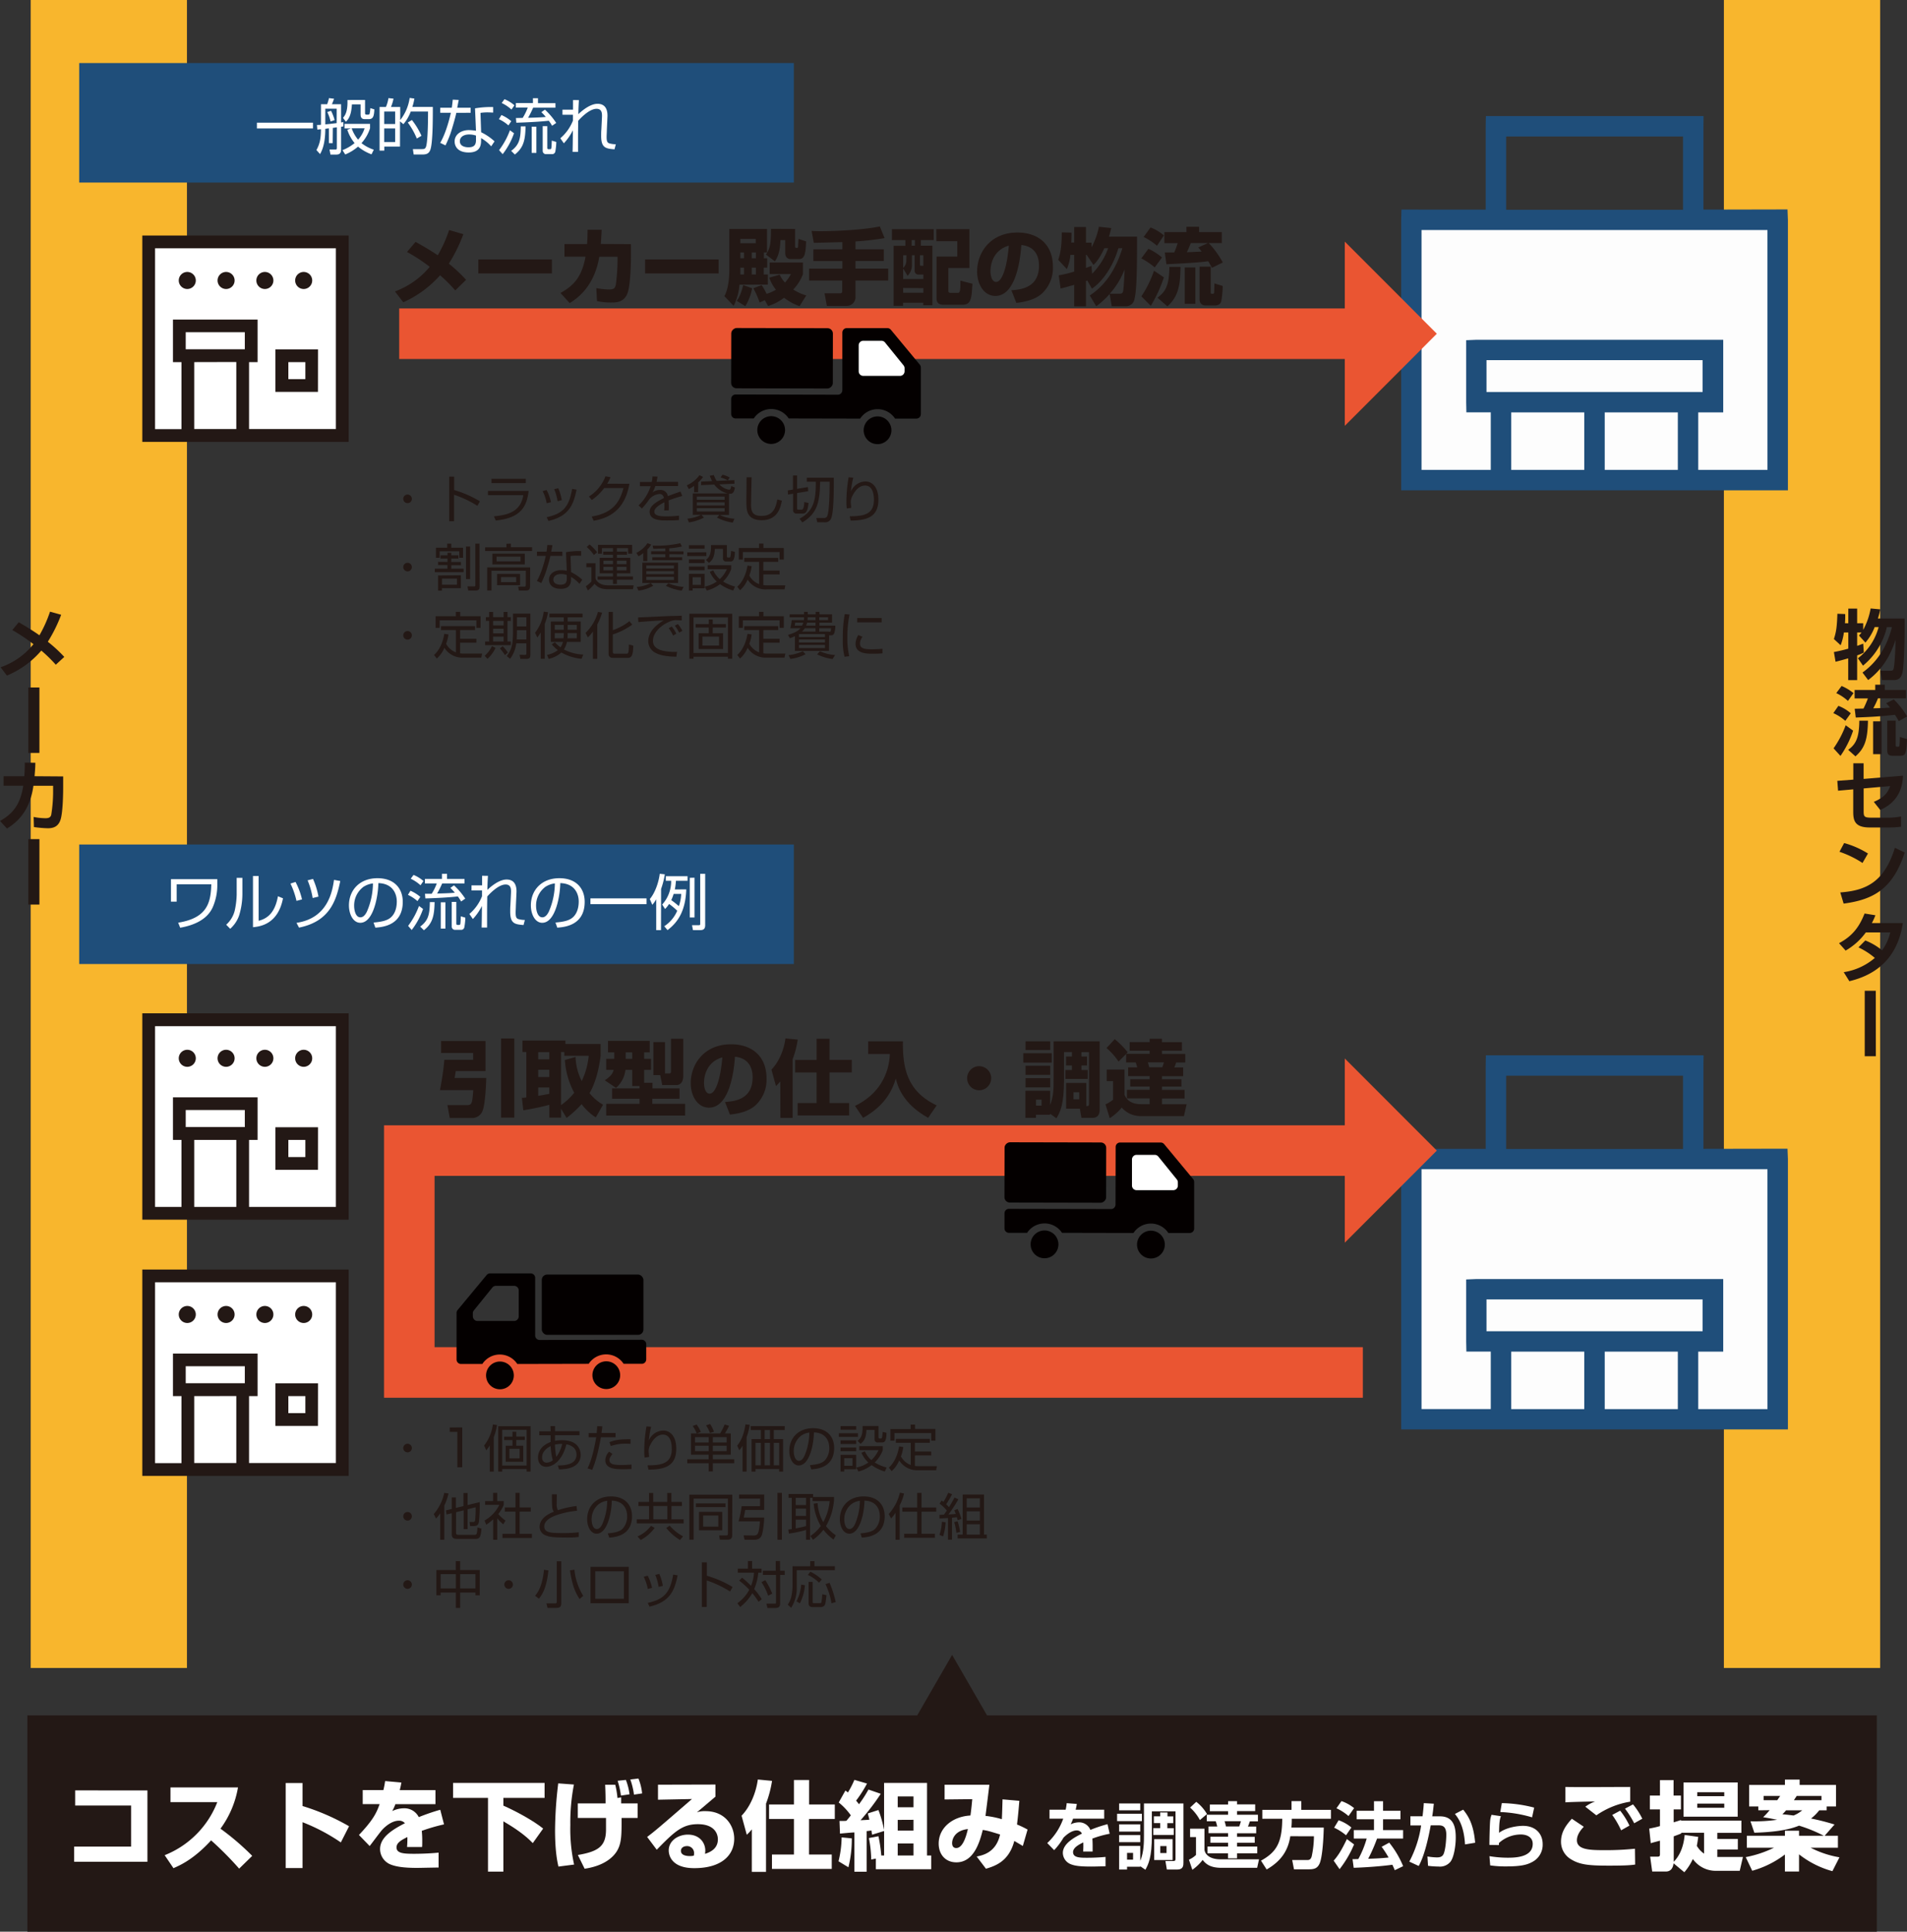 <svg xmlns="http://www.w3.org/2000/svg" viewBox="0 0 754.73 764.28">
  <rect x="0" y="0" width="754.73" height="764.28" fill="#333333" stroke="none"/>
  <defs>
    <style>
      .cls-1 {
        fill: #f8b62d;
      }

      .cls-2 {
        fill: #231815;
      }

      .cls-3 {
        fill: #fff;
      }

      .cls-4 {
        fill: #1f4e7a;
      }

      .cls-5 {
        fill: #fdfdfd;
      }

      .cls-6 {
        fill: none;
        stroke: #ea5532;
        stroke-miterlimit: 10;
        stroke-width: 20px;
      }

      .cls-7 {
        fill: #ea5532;
      }

      .cls-8 {
        fill: #040000;
      }
    </style>
  </defs>
  <g id="レイヤー_2" data-name="レイヤー 2">
    <g id="レイヤー_1-2" data-name="レイヤー 1">
      <g>
        <rect class="cls-1" x="12.15" width="61.84" height="659.93"/>
        <g>
          <path class="cls-2" d="M22.08,263a56.25,56.25,0,0,0-5.73-5.6,36.14,36.14,0,0,1-13.62,9.89L.24,264a28.64,28.64,0,0,0,13-9.14,75.13,75.13,0,0,0-8.37-5.58l2.55-3.09c2.31,1.35,5.22,3.06,8.19,5.16A51.35,51.35,0,0,0,19.8,242l4.41,1.23a59.35,59.35,0,0,1-5.28,10.68,54.74,54.74,0,0,1,6.51,6Z"/>
          <path class="cls-2" d="M15.6,297.89H11.22V272H15.6Z"/>
          <path class="cls-2" d="M25,307.19v4.24c0,3.12-.15,10.31-1.08,13s-2.88,3.27-5,3.27a45.82,45.82,0,0,1-5.49-.48l-.12-4a25.19,25.19,0,0,0,4.68.51c1.44,0,2-.42,2.28-1.29a58,58,0,0,0,.75-9.81v-1.74H13.23c-1.5,10.59-7,14.76-10.47,16.92l-2.76-3c5.94-3.3,8.16-7.5,9.21-13.95H1.41v-3.75H9.63c.18-2.34.18-4.14.18-5.39l4.17.06c0,1.49-.06,2.48-.3,5.33Z"/>
          <path class="cls-2" d="M15.6,357.89H11.22V332H15.6Z"/>
        </g>
        <rect class="cls-1" x="682.26" width="61.84" height="659.93"/>
        <g>
          <path class="cls-2" d="M737.12,266.09c8.07-5.75,10.71-14.15,11.64-18h-2a27.73,27.73,0,0,1-9.45,15.27l-2-2.91a22.89,22.89,0,0,0,8.19-12.36h-1.56a21,21,0,0,1-3.66,6.15l-2.55-2.79a12.87,12.87,0,0,0,1-1.23H735v5.31c1-.33,1.56-.57,2.4-.87l.24,3.54a21.1,21.1,0,0,1-2.64,1.1v9.78h-3.54v-8.61c-2.61.75-3.84,1.06-5,1.35l-.66-3.84c1.38-.26,3.39-.68,5.7-1.34v-6.42h-1.74a22.47,22.47,0,0,1-1.29,5.07l-2.67-2.46c.93-2.88,1.2-4.77,1.38-10l3.09.12a32.18,32.18,0,0,1-.09,3.63h1.32v-5.79H735v5.79h2.4v2.61a27.67,27.67,0,0,0,2.94-8.46l3.81.36a34,34,0,0,1-.93,3.63h10.56c.09,5.07-.12,17.82-.81,21.17-.18.9-.66,3.18-3.36,3.18h-4.8l-.63-3.69H748c.69,0,1.2,0,1.41-.71.27-1,.63-4.32.81-11.52-1.83,5.37-4.5,11.1-10.86,15.92Z"/>
          <path class="cls-2" d="M727.58,279.27a16.07,16.07,0,0,1,4.89,2.94l-2.16,3a18.14,18.14,0,0,0-4.74-3.06Zm5.82,9.81a39,39,0,0,1-5,10l-2.73-3a40.35,40.35,0,0,0,4.8-9.14Zm-4.56-17.67a18.85,18.85,0,0,1,4.71,2.82l-2.19,3.09a18.74,18.74,0,0,0-4.62-3.09Zm10.44,13.74c-.15,7.23-1.14,10.77-4.95,14.1l-2.88-2.58c3.18-2.32,4.32-4.9,4.41-11.52Zm12.18.15a25.75,25.75,0,0,0-1.5-2.49c-6.57.69-8.55.81-15.51,1.08l-.42-3.48c.39,0,2.91-.07,3.48-.07a40.27,40.27,0,0,0,1.74-4H734V273h8.16v-2.1h3.78V273h8.4v3.3h-11.1a32,32,0,0,1-1.86,3.93c.9,0,4.47-.09,6.63-.27-.75-.93-1-1.2-1.5-1.74l3-1.5a33.67,33.67,0,0,1,5.28,6.75Zm-6.78.09v13h-3.36v-13Zm5.58-.27v9.54c0,.77.06.77,1,.77.42,0,.48-.26.51-.71.06-.61.12-1.54.12-3.13l2.85.82c-.24,6.35-.75,6.6-2.88,6.6h-2.76c-1.71,0-2.19-.58-2.19-2.32V285.12Z"/>
          <path class="cls-2" d="M753.14,306.9c-.27,9-6,12.2-9,13.56l-2.55-3.21c2.64-1.11,5.37-2.7,6.45-6.24l-10.47.93v8.94c0,2.25.21,2.63,3.3,2.63h6.51a25,25,0,0,0,5-.5v4.08a37.42,37.42,0,0,1-4.86.3h-7.53c-5.76,0-6.54-2.55-6.54-6.18V312.3l-6,.54-.3-3.9,6.33-.48V302h4.08v6.18Z"/>
          <path class="cls-2" d="M737.12,341.43A40,40,0,0,0,728,337l1.86-3.45a35.41,35.41,0,0,1,9.42,4.14Zm-8.79,11.66c9.75-.72,17.37-3.77,21.6-17.66l3.9,1.86c-4.68,14.37-12.33,18.65-24.18,20.22Z"/>
          <path class="cls-2" d="M738.23,372.09a24.9,24.9,0,0,1,6.63,3.89,18.79,18.79,0,0,0,3.24-7.07h-9.66a25.86,25.86,0,0,1-8,7.19l-2.61-2.93c5.28-2.8,8-6.4,10.11-11.74l4.29.69a25,25,0,0,1-1.41,3.09h12.27c-1.11,7-4.56,19.05-21.18,23l-2.22-3.57A24.63,24.63,0,0,0,742,379a29,29,0,0,0-6.48-4.17Z"/>
          <path class="cls-2" d="M742.4,417.89H738V392h4.38Z"/>
        </g>
        <g>
          <rect class="cls-3" x="57.91" y="96.06" width="77.15" height="76.02"/>
          <g>
            <path class="cls-2" d="M56.32,93.18v81.66H138V93.18Zm40.57,45H73.5v-6.74H96.89v6.74Zm-3.37,5.05v26.52H76.87V143.27Zm39.41,26.52H98.57V143.27h3.37V126.43H68.45v16.84h3.37v26.52H61.37V98.23h71.56Z"/>
            <path class="cls-2" d="M125.85,138.22H109v16.83h16.83Zm-5,11.78h-6.73v-6.73h6.73Z"/>
            <path class="cls-2" d="M74.12,114.34A3.37,3.37,0,1,0,70.75,111,3.37,3.37,0,0,0,74.12,114.34Z"/>
            <path class="cls-2" d="M89.48,114.34A3.37,3.37,0,1,0,86.11,111,3.37,3.37,0,0,0,89.48,114.34Z"/>
            <path class="cls-2" d="M104.83,114.34a3.37,3.37,0,1,0-3.37-3.36A3.37,3.37,0,0,0,104.83,114.34Z"/>
            <path class="cls-2" d="M120.19,114.34a3.37,3.37,0,1,0-3.37-3.36A3.37,3.37,0,0,0,120.19,114.34Z"/>
          </g>
        </g>
        <g>
          <rect class="cls-3" x="57.91" y="403.79" width="77.15" height="76.02"/>
          <g>
            <path class="cls-2" d="M56.32,400.91v81.66H138V400.91Zm40.57,45H73.5v-6.73H96.89V446ZM93.52,451v26.52H76.87V451Zm39.41,26.52H98.57V451h3.37V434.17H68.45V451h3.37v26.52H61.37V406h71.56Z"/>
            <path class="cls-2" d="M125.85,446H109v16.84h16.83Zm-5,11.79h-6.73V451h6.73Z"/>
            <path class="cls-2" d="M74.12,422.08a3.37,3.37,0,1,0-3.37-3.37A3.37,3.37,0,0,0,74.12,422.08Z"/>
            <path class="cls-2" d="M89.48,422.08a3.37,3.37,0,1,0-3.37-3.37A3.37,3.37,0,0,0,89.48,422.08Z"/>
            <path class="cls-2" d="M104.83,422.08a3.37,3.37,0,1,0-3.37-3.37A3.37,3.37,0,0,0,104.83,422.08Z"/>
            <path class="cls-2" d="M120.19,422.08a3.37,3.37,0,1,0-3.37-3.37A3.37,3.37,0,0,0,120.19,422.08Z"/>
          </g>
        </g>
        <g>
          <rect class="cls-3" x="57.91" y="505.16" width="77.15" height="76.02"/>
          <g>
            <path class="cls-2" d="M56.32,502.28v81.65H138V502.28Zm40.57,45H73.5v-6.73H96.89v6.73Zm-3.37,5.06v26.51H76.87V552.37Zm39.41,26.51H98.57V552.37h3.37V535.53H68.45v16.84h3.37v26.51H61.37V507.33h71.56Z"/>
            <path class="cls-2" d="M125.85,547.31H109v16.84h16.83Zm-5,11.79h-6.73v-6.73h6.73Z"/>
            <path class="cls-2" d="M74.12,523.44a3.37,3.37,0,1,0-3.37-3.37A3.37,3.37,0,0,0,74.12,523.44Z"/>
            <path class="cls-2" d="M89.48,523.44a3.37,3.37,0,1,0-3.37-3.37A3.37,3.37,0,0,0,89.48,523.44Z"/>
            <path class="cls-2" d="M104.83,523.44a3.37,3.37,0,1,0-3.37-3.37A3.37,3.37,0,0,0,104.83,523.44Z"/>
            <path class="cls-2" d="M120.19,523.44a3.37,3.37,0,1,0-3.37-3.37A3.37,3.37,0,0,0,120.19,523.44Z"/>
          </g>
        </g>
        <g>
          <path class="cls-2" d="M163,197.37a1.7,1.7,0,1,1-1.7-1.7A1.7,1.7,0,0,1,163,197.37Z"/>
          <path class="cls-2" d="M179.74,188.59v5.3a41.63,41.63,0,0,1,10.2,4.46l-1,1.78a42,42,0,0,0-9.24-4.38v10.48h-1.92V188.59Z"/>
          <path class="cls-2" d="M209.22,194.23c-.7,6.14-3,10.7-13,11.72l-.74-1.66c5.84-.54,10.64-2,11.64-8.38h-14v-1.68Zm-1.12-4.78v1.68H194.52v-1.68Z"/>
          <path class="cls-2" d="M216.36,199.11a17,17,0,0,0-1.6-4.8l1.58-.44a19.74,19.74,0,0,1,1.72,4.82Zm0,5.52c6.4-1.38,8.88-4.06,10.06-11.2l1.76.3c-1.16,5.74-2.86,10.5-11.12,12.38Zm4.3-6.34a19.46,19.46,0,0,0-1.32-4.74l1.6-.38a20,20,0,0,1,1.4,4.72Z"/>
          <path class="cls-2" d="M249.1,191.41c-1.46,8.3-5.74,13.2-14.16,14.62l-.76-1.66c8.06-1.34,11-5.34,12.58-11.28h-7.64a21.29,21.29,0,0,1-4.9,4.74l-1.14-1.38a16.21,16.21,0,0,0,6.54-8l2,.36a14.42,14.42,0,0,1-1.3,2.56Z"/>
          <path class="cls-2" d="M260.24,188.57c-.1.54-.18,1.06-.4,2.08h8.52v1.66h-9a10,10,0,0,1-1.14,2.54,4.92,4.92,0,0,1,3-1,2.88,2.88,0,0,1,3.1,2.46c1.92-.78,3.72-1.38,5-1.82l.7,1.74A52.15,52.15,0,0,0,264.6,198c.08.82.1,1.7.1,2.3,0,.76,0,1.24-.06,1.64h-1.78a13.27,13.27,0,0,0,.1-1.76c0-.44,0-1,0-1.46-1,.5-4,2-4,3.7s2.42,1.88,4.54,1.88c.88,0,2.78,0,5.24-.28l0,1.74c-.8.06-2.26.16-4.88.16-2.24,0-6.76,0-6.76-3.44,0-2,1.9-3.62,5.64-5.4-.18-1-.68-1.64-1.76-1.64a6,6,0,0,0-4.1,2.22,27.09,27.09,0,0,1-2.82,3.52l-1.34-1.2a17.84,17.84,0,0,0,4.78-7.62h-4.24v-1.66h4.68a13.44,13.44,0,0,0,.3-2.2Z"/>
          <path class="cls-2" d="M276.3,194.77h-1.6v-2.56a11.33,11.33,0,0,1-2.1,1.3l-.78-1.5a12.14,12.14,0,0,0,5-4l1.44.68a15.48,15.48,0,0,1-1.92,2.2Zm1.16-2.82,0-1.4,4.38-.2a12,12,0,0,1-.92-2.12l1.58-.28a12.52,12.52,0,0,0,1.12,2.32l7-.3.08,1.4-6,.26a6.35,6.35,0,0,0,3.92,2.12c.32,0,.54-.18.8-1.46l1.42.6c-.36,2.44-1.28,2.46-1.82,2.46a3,3,0,0,1-.52,0v8.38h-3.68a15.67,15.67,0,0,0,5.86,1.5l-.68,1.54a19.58,19.58,0,0,1-6.26-2l1-1.08H277.6l1,1.1a19.1,19.1,0,0,1-5.94,1.9l-.62-1.48a15.68,15.68,0,0,0,5.44-1.52h-3.28v-8.46H288a9.26,9.26,0,0,1-5.32-3.52Zm9.32,4.52h-11v1.26h11Zm0,2.3h-11V200h11Zm0,2.3h-11v1.32h11Zm1.26-11a10.53,10.53,0,0,0-2.84-1.14l.72-1.1a9.82,9.82,0,0,1,2.86,1.1Z"/>
          <path class="cls-2" d="M297.46,188.85c0,.16-.22,8.8-.22,10.46,0,2.38.08,4.82,4.08,4.82,5,0,5.76-3.7,6.32-6.52l1.8.48c-.46,2.4-1.48,7.74-8,7.74-1.86,0-4.18-.44-5.28-2.44-.76-1.38-.78-3.46-.78-5.86,0-1.38.12-7.44.08-8.68Z"/>
          <path class="cls-2" d="M313.84,188.11h1.62v5.3l4.3-.7.1,1.64-4.4.72v6c0,.44.1.58.6.58h1.24c.86,0,1-2.28,1-3L320,199c-.32,2.62-.7,4.2-2.34,4.2h-2.34a1.3,1.3,0,0,1-1.44-1.46v-6.4l-2,.32-.1-1.62,2.06-.34ZM330,189c0,4.88,0,13.86-1.1,16.22a2.48,2.48,0,0,1-2.56,1.42h-2.9l-.36-1.7,3,0a1.31,1.31,0,0,0,1.2-.54c1.06-1.72,1.06-11.52,1.06-13.8h-3.78c-.08,8.74-1.46,12.7-7,16.08l-1.16-1.44c5.84-3.12,6.48-7.62,6.48-14.64H319.3V189Z"/>
          <path class="cls-2" d="M337.7,189a33.65,33.65,0,0,0-.92,5.42,6.35,6.35,0,0,1,5.72-3.92c2.92,0,5.14,2.48,5.14,7.16,0,6.16-3.48,8.3-11,8.3l-.34-1.7c5.68,0,9.56-.8,9.56-6.5,0-1,0-5.66-3.52-5.66-2.8,0-4.5,3.1-4.94,4a5.52,5.52,0,0,0-.7,2.48c0,.22.18,2.1.2,2.34l-1.78.26a20.42,20.42,0,0,1-.14-2.66,55.34,55.34,0,0,1,.88-9.68Z"/>
          <path class="cls-2" d="M163,224.37a1.7,1.7,0,1,1-1.7-1.7A1.7,1.7,0,0,1,163,224.37Z"/>
          <path class="cls-2" d="M177.1,222.33V221h-2.76v-1.3h2.76v-1h1.5v1h2.84V221H178.6v1.36h3.82v1.26H178.6V225h4.88v1.36h-11.4V225h5v-1.44h-3.7v-1.26Zm-.1-5.64v-1.6h1.6v1.6h4.66v4h-1.5v-2.58H174v2.58h-1.48v-4Zm5.4,10.92v5.08h-7.5v1h-1.52v-6Zm-1.54,1.32h-5.94v2.4h5.94Zm5.2-12.7v12.86h-1.64V216.23ZM189.8,232c0,.76,0,1.64-1.58,1.64h-2.9L185,232l2.64,0c.46,0,.5-.14.5-.5V215.09h1.62Z"/>
          <path class="cls-2" d="M202.18,215.09v1.42h8.4V218H192v-1.44h8.44v-1.42Zm7.6,16.9c0,.68-.12,1.66-1.56,1.66h-2.86l-.28-1.56,2.48,0c.28,0,.54-.06.54-.6v-5.68H194.52v7.82h-1.7v-9.14h17Zm-2.08-8.68H194.88v-4.26H207.7ZM206,220.25h-9.48v1.86H206Zm-.18,11.28h-9.1v-4.44h9.1Zm-1.54-3.2h-6v2h6Z"/>
          <path class="cls-2" d="M218.64,215.69c0,.12-.44,2.28-.5,2.58h4.42v1.66h-4.72c-.38,1.84-1.58,5.8-2,6.92a38.14,38.14,0,0,1-1.62,3.82l-1.74-.82c2.1-3.58,3.34-9.1,3.52-9.92h-3.5v-1.66h3.8c.14-.9.22-1.66.32-2.66Zm11.34,4.2c-.62,0-.94-.06-1.62-.06a15.35,15.35,0,0,0-2.56.16l.22,6.38a18.29,18.29,0,0,1,4.42,3l-1.1,1.62a13.45,13.45,0,0,0-3.34-2.72v.58c0,1.36,0,4.12-4.06,4.12s-4.66-2.48-4.66-3.62c0-2.4,2.24-3.76,4.68-3.76a15.54,15.54,0,0,1,2.36.22l-.32-7.34a30.42,30.42,0,0,1,6-.44Zm-5.66,7.58a7.44,7.44,0,0,0-2.24-.36c-1.9,0-3.08.9-3.08,2.22,0,2,2.5,2,2.86,2,1.84,0,2.46-.78,2.46-2.4Z"/>
          <path class="cls-2" d="M235.68,222.85v5.8c0,.74,1.2,2.94,5,2.94h10.1l-.28,1.54h-9.82c-3.2,0-4.48-1.12-5.38-2.14a19.13,19.13,0,0,1-2.62,2.64l-.82-1.7a10,10,0,0,0,2.2-1.86v-5.64h-2v-1.58Zm-.64-3.26a16.11,16.11,0,0,0-2.84-3.18l1.12-1a15.55,15.55,0,0,1,3,3.12Zm15.46,9.74h-6.36v1.72H242.6v-1.72h-6.08v-1.26h6.08v-1.22h-5.26v-6.14h5.26v-1.22h-3.9v-1.24h3.9v-1.36h-4.38v2.18h-1.54v-3.5h13.49v3.5h-1.59v-2.18h-4.44v1.36h4v1.24h-4v1.22h5.32v6.14h-5.32v1.22h6.36Zm-7.9-7.5h-3.78v1.38h3.78Zm0,2.44h-3.78v1.4h3.78Zm5.34-2.44h-3.8v1.38h3.8Zm0,2.44h-3.8v1.4h3.8Z"/>
          <path class="cls-2" d="M256.18,217.43V222h-1.6v-3.16a8.44,8.44,0,0,1-1.88,1.24l-.86-1.36a10.61,10.61,0,0,0,4.4-3.82l1.48.54A7.89,7.89,0,0,1,256.18,217.43Zm1.34,13.24,1,1.08a14.67,14.67,0,0,1-5.84,1.92l-.66-1.46a13.7,13.7,0,0,0,5.52-1.54h-3.32v-8.06h14.14v8.06Zm9.2-6.92H255.78v1.18h10.94Zm0,2.22H255.78v1.2h10.94Zm0,2.24H255.78v1.26h10.94Zm-1.82-8.92v1.2H270v1.16H258.16v-1.16h5.16v-1.2H257.7v-1.18h5.62V217c-.74,0-4.08.12-4.76.12l-.26-1.26a42.55,42.55,0,0,0,10.92-.94l.66,1.28a28.42,28.42,0,0,1-5,.74v1.2h5.62v1.18Zm4.9,14.4a19.74,19.74,0,0,1-6.26-1.92l1-1a18.57,18.57,0,0,0,6,1.44Z"/>
          <path class="cls-2" d="M279.54,218.51V220H272v-1.44Zm-.68-2.82v1.42h-6.2v-1.42Zm0,5.64v1.44h-6.2v-1.44Zm0,2.84v1.44h-6.2v-1.44Zm0,2.88v5.7h-4.74v.9h-1.46v-6.6Zm-1.46,1.34h-3.28v3h3.28Zm12.77,5.26a16.9,16.9,0,0,1-5.21-2.54,14.23,14.23,0,0,1-5.22,2.54l-.84-1.56a12.81,12.81,0,0,0,4.78-2,10.82,10.82,0,0,1-2.74-3.86l1.36-.58a9.45,9.45,0,0,0,2.56,3.48,12.19,12.19,0,0,0,2.82-3.94h-7.62v-1.58h9.32v1.56a12.94,12.94,0,0,1-3.2,4.9,17.43,17.43,0,0,0,4.72,2Zm-2.49-18v4.42a.45.45,0,0,0,.48.52h.46c.28,0,.4-.12.48-.44a19.41,19.41,0,0,0,.24-2.18l1.5.36c-.06,3.7-1.06,3.82-1.78,3.82h-1.6a1.18,1.18,0,0,1-1.34-1.28v-3.68h-3.2c-.18,3-.74,4.24-2.34,5.52l-1.2-1.22c1.42-.9,2-2.58,2-4.94,0-.36,0-.6,0-.9Z"/>
          <path class="cls-2" d="M300.44,222.29h-5.9v-1.56H308v1.56H302.1v3.46h6.44v1.52H302.1v4.22a12.3,12.3,0,0,0,1.62.1h7.08l-.31,1.6h-7.15a8.37,8.37,0,0,1-7.46-3.88,11.72,11.72,0,0,1-3,4.24l-1.1-1.42c2.1-1.84,3.48-4.9,4.06-8.36l1.64.24a15.91,15.91,0,0,1-.92,3.7,7.26,7.26,0,0,0,3.88,3.4Zm1.7-7.22v1.74h8.06v4.6h-1.66v-3H294v3H292.4v-4.6h8v-1.74Z"/>
          <path class="cls-2" d="M163,251.37a1.7,1.7,0,1,1-1.7-1.7A1.7,1.7,0,0,1,163,251.37Z"/>
          <path class="cls-2" d="M180.44,249.29h-5.9v-1.56H188v1.56H182.1v3.46h6.44v1.52H182.1v4.22a12.3,12.3,0,0,0,1.62.1h7.08l-.32,1.6h-7.14a8.37,8.37,0,0,1-7.46-3.88,11.72,11.72,0,0,1-3,4.24l-1.1-1.42c2.1-1.84,3.48-4.9,4.06-8.36l1.64.24a15.91,15.91,0,0,1-.92,3.7,7.26,7.26,0,0,0,3.88,3.4Zm1.7-7.22v1.74h8.06v4.6h-1.66v-3H174v3H172.4v-4.6h8v-1.74Z"/>
          <path class="cls-2" d="M191.82,259.45a11.2,11.2,0,0,0,2.88-3.82l1.42.7a13.37,13.37,0,0,1-3.2,4.34Zm3.34-17.34v2.06h4.16v-2.06h1.54v2.06h1.3v1.48h-1.3v8.16h1.3v1.44H192v-1.44h1.6v-8.16h-1.3v-1.48h1.3v-2.06Zm4.16,3.54h-4.16v1.78h4.16Zm0,3.1h-4.16v1.84h4.16Zm0,3.14h-4.16v1.92h4.16Zm.52,7.32a18.46,18.46,0,0,0-2-2.66l1.1-.86a12.5,12.5,0,0,1,2.06,2.5Zm10.06,0c0,1.26-.64,1.48-1.58,1.48h-2.38l-.3-1.64,2.1.06c.38,0,.58-.08.58-.58v-4h-4a12.67,12.67,0,0,1-2.44,6.12l-1.32-1.08c1.72-2.3,2.46-4.2,2.46-9.34v-7.44h6.88Zm-1.58-9.88h-3.74v.86c0,.7,0,1.32-.08,2.82h3.82Zm0-5.1h-3.74v3.62h3.74Z"/>
          <path class="cls-2" d="M215.6,260.65H214V250.23a17.17,17.17,0,0,1-1.36,2l-.88-1.88A17.4,17.4,0,0,0,215.2,242l1.68.24a22.18,22.18,0,0,1-1.28,4.6Zm14.58,0a19.77,19.77,0,0,1-8-2.48,11.31,11.31,0,0,1-5.06,2.52l-.62-1.58a10.5,10.5,0,0,0,4.28-1.88,12.78,12.78,0,0,1-2.4-2.3l1.24-.82a12.74,12.74,0,0,0,2.22,2,6.48,6.48,0,0,0,.94-2.14H218v-8.06h5.12v-1.66h-5.68v-1.46h13.12v1.46h-5.9v1.66h5.18v8.06h-5.46a9.1,9.1,0,0,1-1.2,3,18.05,18.05,0,0,0,7.65,2Zm-7.06-13.4h-3.56v1.92h3.56Zm-3.56,3.22v2.08H223a15.38,15.38,0,0,0,.12-2.08Zm5.1,0c0,1.12,0,1.6-.08,2.08h3.7v-2.08Zm0-1.3h3.62v-1.92h-3.62Z"/>
          <path class="cls-2" d="M236.36,260.67h-1.7V249.85a12.75,12.75,0,0,1-2,2.32l-.92-1.76a18,18,0,0,0,4.9-8.3l1.64.28a22.63,22.63,0,0,1-1.9,4.68Zm13.86-13.54a26.3,26.3,0,0,1-7.68,3.88v6.76c0,.72.1.88.88.88h4.4c.74,0,1.06,0,1.08-3.64l1.72.42c0,4.86-1.26,4.86-2.32,4.86h-5.52c-.78,0-1.92-.1-1.92-1.66V242.09h1.68v7.24a22.36,22.36,0,0,0,6.56-3.56Z"/>
          <path class="cls-2" d="M269.82,245.45c-.64,0-1.26-.08-2.06-.08a5,5,0,0,0-1.86.24c-3.8,1.24-7.48,4.48-7.48,7.92,0,2.5,2,3.76,5.44,4.2a24.89,24.89,0,0,0,4.1.18l-.28,1.92c-4.22-.08-6.56-.6-8.48-1.64a5.25,5.25,0,0,1-2.64-4.48c0-3.64,3-6.48,6.14-8.26-3.94.18-5.84.34-10.06.68l-.1-1.86c1.66,0,10.74-.5,12.76-.54l4.48-.12Zm-3.42,6a18.33,18.33,0,0,0-1.74-2.92l1.2-.64a13.64,13.64,0,0,1,1.8,2.84Zm2.4-1.16a16.6,16.6,0,0,0-1.74-2.74l1.24-.64a15.34,15.34,0,0,1,1.76,2.66Z"/>
          <path class="cls-2" d="M289.78,242.83v17.8H288.1v-.8H274.48v.8h-1.66v-17.8Zm-15.3,1.46v14.06H288.1V244.29Zm11.68,6.24v6.26H276.5v-6.26h4v-2.24H275.3v-1.38h5.22v-1.84h1.56v1.84h5.22v1.38h-5.22v2.24ZM278,251.87v3.56h6.58v-3.56Z"/>
          <path class="cls-2" d="M300.44,249.29h-5.9v-1.56H308v1.56H302.1v3.46h6.44v1.52H302.1v4.22a12.3,12.3,0,0,0,1.62.1h7.08l-.31,1.6h-7.15a8.37,8.37,0,0,1-7.46-3.88,11.72,11.72,0,0,1-3,4.24l-1.1-1.42c2.1-1.84,3.48-4.9,4.06-8.36l1.64.24a15.91,15.91,0,0,1-.92,3.7,7.26,7.26,0,0,0,3.88,3.4Zm1.7-7.22v1.74h8.06v4.6h-1.66v-3H294v3H292.4v-4.6h8v-1.74Z"/>
          <path class="cls-2" d="M328.08,257.53H314.6v-5.84a15.8,15.8,0,0,1-2,.82l-.72-1.32c1.94-.58,3.94-1.4,4.92-2.62h-4a24.88,24.88,0,0,0,.54-3.22h4.82a4.32,4.32,0,0,0,.06-.7v-.42h-5.7v-1.16h5.7v-1h1.48v1h3.12v-1h1.48v1h5v3.28h-5v1.18h6.3c-.12,3.7-.9,3.82-1.68,3.82h-.78Zm-16,1.68a17.69,17.69,0,0,0,5.66-1.56l1.08,1.18a17.61,17.61,0,0,1-6,1.88Zm5.36-11.68a6.06,6.06,0,0,0,.46-1.18h-3.18c-.06.44-.12.78-.2,1.18Zm9.06,3.34H316.2v1.18h10.3Zm0,2.12H316.2v1.22h10.3Zm0,2.16H316.2v1.26h10.3Zm-3.74-5.26v-1.32H318.5a5.6,5.6,0,0,1-1.1,1.32Zm0-3.54h-3.34a7.44,7.44,0,0,1-.38,1.18h3.72Zm-3.12-2.12a7.14,7.14,0,0,1-.06,1.12h3.18v-1.12Zm4.86,13.44a17.43,17.43,0,0,0,6,1.5l-1,1.58a20.21,20.21,0,0,1-6.1-1.84Zm-.26-12.32h3.48v-1.12h-3.48Zm3.84,4.62c.74,0,.74-.14.8-1.4h-4.64v1.32h3.84Z"/>
          <path class="cls-2" d="M336.22,243.13a43.27,43.27,0,0,0-.86,9,30.89,30.89,0,0,0,.74,7.5l-1.86.22a26.37,26.37,0,0,1-.68-7.34,50.05,50.05,0,0,1,.76-9.54Zm5.14,8.82a4.47,4.47,0,0,0-1,2.62c0,1.74,1.22,2.32,4.44,2.32a44.15,44.15,0,0,0,4.46-.2v1.8c-.72.06-1.74.16-3.66.16-2.52,0-7,0-7-3.94a6.84,6.84,0,0,1,1.1-3.46Zm7.56-7.44v1.72h-9.68v-1.72Z"/>
        </g>
        <g>
          <rect class="cls-4" x="31.34" y="24.95" width="282.83" height="47.28"/>
          <g>
            <path class="cls-3" d="M123.87,48.54v2.28h-22.2V48.54Z"/>
            <path class="cls-3" d="M131.67,56.63h-1.49V50.8c-.36,0-1.11.14-1.44.16,0,6.27-1.44,8.88-2.07,10l-1.44-1.59c1.59-2.83,1.76-5.35,1.8-8.23l-1.44.12-.16-1.82c1.1,0,1.22,0,1.6-.1V41.24h2.45a18.23,18.23,0,0,0,.72-2.42l2,.24a21.31,21.31,0,0,1-.84,2.18H135v7.2a7,7,0,0,0,.89-.14V50c-.45.09-.67.14-.89.16v9c0,1.58-.74,2-2,2h-2.21l-.38-2,2.23,0c.55,0,.67-.1.67-.6V50.39c-.24,0-1.34.19-1.58.21Zm-2.93-7.42c1.1-.09,1.89-.19,4.51-.5V43h-4.51Zm2.09-1.15a16.79,16.79,0,0,0-1.3-3.72l1.49-.51a18.73,18.73,0,0,1,1.41,3.68Zm16.2,13A17.77,17.77,0,0,1,141.7,58a18.21,18.21,0,0,1-5.07,3.12l-1.08-1.71a17.67,17.67,0,0,0,4.78-2.8,16.53,16.53,0,0,1-2.88-5.26l1.42-.53h-2.52V49h10.1v1.75a16,16,0,0,1-3.38,5.88,15.8,15.8,0,0,0,4.87,2.6Zm-2.55-21.51v5.23c0,.27.05.58.58.58h.6a.7.7,0,0,0,.58-.22,12.39,12.39,0,0,0,.33-2.35l1.59.48c-.12,2.95-.6,3.87-2.24,3.87h-1.51c-.69,0-1.7-.12-1.7-1.85v-4h-3.43c-.27,4.3-1.2,5.69-2.38,6.87l-1.15-1.52c.72-.89,1.77-2.16,1.77-6.19v-.89Zm-5.3,11.21a14.48,14.48,0,0,0,2.54,4.49,12,12,0,0,0,2.57-4.49Z"/>
            <path class="cls-3" d="M164,39a19.89,19.89,0,0,1-.81,3.31h8.11c0,4.9,0,14.26-1,17-.58,1.53-1.61,1.82-3.2,1.82h-3.38L163.4,59l3.5,0c.89,0,1.32-.07,1.63-.77.84-1.87.87-11.59.87-14.09h-6.84a16.73,16.73,0,0,1-2.91,5L158.31,48V58h-6.22v1.59h-1.87V42.32h2.52a14.78,14.78,0,0,0,1-3.5l2,.21a17.19,17.19,0,0,1-1,3.29h3.65v5.19a18.24,18.24,0,0,0,3.74-8.76Zm-7.61,5.14h-4.34v4.92h4.34Zm0,6.67h-4.34v5.4h4.34Zm8.57,4a28.88,28.88,0,0,0-3.57-6.33l1.63-1a29.24,29.24,0,0,1,3.79,6.25Z"/>
            <path class="cls-3" d="M181.56,39.54c-.05.14-.53,2.73-.6,3.09h5.31v2H180.6c-.45,2.2-1.89,7-2.35,8.3a47.58,47.58,0,0,1-1.94,4.59l-2.09-1c2.52-4.29,4-10.92,4.22-11.9h-4.2v-2h4.56c.17-1.08.27-2,.39-3.19Zm13.61,5c-.74,0-1.13-.07-1.94-.07a18.73,18.73,0,0,0-3.07.19l.26,7.66a21.74,21.74,0,0,1,5.3,3.6L194.4,57.9a15.92,15.92,0,0,0-4-3.26v.69c0,1.63,0,5-4.88,5s-5.59-3-5.59-4.35c0-2.88,2.69-4.51,5.62-4.51a19.73,19.73,0,0,1,2.83.26L188,42.87a37.39,37.39,0,0,1,7.17-.52Zm-6.79,9.1a8.65,8.65,0,0,0-2.69-.44c-2.28,0-3.69,1.08-3.69,2.67,0,2.4,3,2.4,3.43,2.4,2.21,0,2.95-.94,2.95-2.88Z"/>
            <path class="cls-3" d="M201.22,49.62a15.18,15.18,0,0,0-3.77-2.47l1-1.64a15.19,15.19,0,0,1,3.89,2.43Zm-3.7,9.79a30.2,30.2,0,0,0,4.3-7.87l1.61,1.18A28.85,28.85,0,0,1,198.94,61Zm4.9-16.06a15.33,15.33,0,0,0-3.87-2.59l1.11-1.51a13.56,13.56,0,0,1,3.93,2.42ZM202.3,59.7c3.26-2.42,3.74-4.85,3.81-9.7H208c-.1,5.69-.91,8.5-4.23,11.14Zm13.37-16.32a28.3,28.3,0,0,1,4.46,5.26l-1.63,1.12a19.26,19.26,0,0,0-1.3-2c-3.14.38-9.07.69-12.86.79l-.15-1.85,2.67-.05a21.32,21.32,0,0,0,2-4.08h-4.69v-1.8h6.75V38.87h2v1.94h6.91v1.8H211a40.83,40.83,0,0,1-2,4c3.41-.1,5-.15,7-.34a19,19,0,0,0-1.75-1.89Zm-3.39,17.11h-1.85V50.12h1.85Zm4.32-2c0,.14,0,.55.46.55h.62c.48,0,.51-.29.56-.81.09-.89.09-1.49.14-2.6l1.78.53a22.65,22.65,0,0,1-.39,3.82,1.24,1.24,0,0,1-1.37,1h-2.2a1.27,1.27,0,0,1-1.42-1.3V49.91h1.82Z"/>
            <path class="cls-3" d="M229.11,39.61c-.15,2.59-.17,3.26-.22,5.57.19-.19,4.11-4.11,7.59-4.11,4.15,0,4,4.08,3.91,5.5l-.22,4.87c0,.75-.09,2-.09,2.67,0,1.56.16,2.33,1.08,2.61a10.14,10.14,0,0,0,2.56.36l-.52,2c-3.44-.29-5.28-.53-5.28-5.28,0-.55,0-1.78.07-2.4l.24-4.87c.07-1.49.12-3.48-2.14-3.48-3.14,0-7.08,4.53-7.25,4.75-.05,3.22-.07,4.49-.07,7.46,0,2.64,0,3.77,0,4.83h-2.16c.05-2.26.07-2.91.12-8.55a21.83,21.83,0,0,1-3.58,5.16l-1.39-2a17.68,17.68,0,0,0,5-7v-2.3l-4.15,0v-2h4.18c0-.41,0-3.7,0-3.82Z"/>
          </g>
        </g>
        <g>
          <path class="cls-2" d="M163,572.92a1.7,1.7,0,1,1-1.7-1.7A1.7,1.7,0,0,1,163,572.92Z"/>
          <path class="cls-2" d="M182.94,564.76v15.76H181v-14h-3v-1.74Z"/>
          <path class="cls-2" d="M195.42,582.22h-1.58V571.88a16,16,0,0,1-1.4,1.94l-.84-1.9a17.12,17.12,0,0,0,3.46-8.34l1.64.24a23.44,23.44,0,0,1-1.28,4.78Zm14.56,0h-1.56v-1h-9.66v1H197.2V564.28H210Zm-1.56-16.52h-9.66v14.14h9.66Zm-4.1,2.66h3.38v1.38h-3.38V572h2.76v6.34h-6.94V572h2.68v-2.22H199.5v-1.38h3.32v-1.94h1.5Zm1.34,4.86h-4.08V577h4.08Z"/>
          <path class="cls-2" d="M217.86,564.24l1.8,0,0,2h9.68v1.6h-9.7l0,1.24v1a13,13,0,0,1,2.7-.26c1.74,0,4.38.26,6,2a5.62,5.62,0,0,1,1.48,3.78c0,4.3-4.14,5.2-5,5.4a19.17,19.17,0,0,1-3.58.36l-.46-1.56c2.84,0,7.38-.34,7.38-4.28,0-1.58-.76-3.44-4-4.08-1.68,6.72-5.5,8.88-7.94,8.88-2.62,0-3.3-2.2-3.3-3.66,0-2.74,1.86-5,5-6.12,0-.26,0-.46,0-.76v-1.9h-4.48v-1.6h4.5Zm.08,7.92c-1.72.82-3.4,2.28-3.4,4.48,0,1.32.72,2.06,1.78,2.06a4.26,4.26,0,0,0,2.46-.94A25.18,25.18,0,0,1,217.94,572.16Zm4.56-.86a9.85,9.85,0,0,0-2.88.28,29.34,29.34,0,0,0,.56,4.82A13.64,13.64,0,0,0,222.5,571.3Z"/>
          <path class="cls-2" d="M238.38,564.32c-.06.7-.14,1.36-.32,2.64h5.56v1.68h-5.8c-.5,2.72-1.66,8.94-3.48,12.92l-1.82-.62c1.9-3.68,3-9.7,3.44-12.3h-3V567h3.18c.12-1.08.16-2,.2-2.74Zm4,10.92c-.92,1.32-1.18,1.68-1.18,2.38,0,1.78,1.9,2,4.64,2a40.43,40.43,0,0,0,4.08-.18l0,1.78c-.76,0-1.38.08-3,.08-2.92,0-7.36,0-7.36-3.58a5.18,5.18,0,0,1,1.5-3.38Zm7.16-4c-.46,0-.94-.06-1.7-.06a17.86,17.86,0,0,0-6.1.94l-.54-1.54c2-.76,3.84-1.2,8.34-1.14Z"/>
          <path class="cls-2" d="M257.7,564.5a33.65,33.65,0,0,0-.92,5.42A6.35,6.35,0,0,1,262.5,566c2.92,0,5.14,2.48,5.14,7.16,0,6.16-3.48,8.3-11,8.3l-.34-1.7c5.68,0,9.56-.8,9.56-6.5,0-1,0-5.66-3.52-5.66-2.8,0-4.5,3.1-4.94,4a5.52,5.52,0,0,0-.7,2.48c0,.22.18,2.1.2,2.34l-1.78.26a20.42,20.42,0,0,1-.14-2.66,55.34,55.34,0,0,1,.88-9.68Z"/>
          <path class="cls-2" d="M289.22,567.14v8.4h-7.1v1.82h8.46v1.56h-8.46v3.24h-1.64v-3.24H272v-1.56h8.46v-1.82h-7v-8.4H285a22.73,22.73,0,0,0,1.8-3.56l1.74.54a21.22,21.22,0,0,1-1.66,3Zm-13.48,0a12.05,12.05,0,0,0-1.6-2.94l1.56-.58a13.23,13.23,0,0,1,1.66,2.92Zm4.74,1.46h-5.4v2.12h5.4Zm0,3.4h-5.4v2.14h5.4Zm.5-5.06a14.5,14.5,0,0,0-1.54-3l1.58-.54a14.47,14.47,0,0,1,1.56,3.06Zm6.6,1.66h-5.46v2.12h5.46Zm0,3.4h-5.46v2.14h5.46Z"/>
          <path class="cls-2" d="M295.48,582.22h-1.6V572a11.19,11.19,0,0,1-1.3,1.8l-.82-1.84c.94-1.18,2.54-3.44,3.26-8.42l1.68.2a22.53,22.53,0,0,1-1.22,4.86Zm15.08-16.44h-4.32v3.6h3.68v12.84h-1.56v-1H299v1h-1.56V569.38h3.68v-3.6h-4v-1.54h13.46Zm-9.44,5.08H299v8.9h2.12Zm3.62-5.08h-2.12v3.6h2.12Zm0,5.08h-2.12v8.9h2.12Zm3.62,0h-2.12v8.9h2.12Z"/>
          <path class="cls-2" d="M320.54,579.68c3.14-.28,4.8-.78,5.92-1.9a7.18,7.18,0,0,0,1.74-5c0-2.34-1.16-5.92-6.08-6.06,0,4-1.54,13.08-6,13.08-2.34,0-3.74-2.8-3.74-5.74,0-5,3.48-9,9.42-9,5.56,0,8.33,3.4,8.33,7.8,0,7.6-6.41,8.3-9.05,8.5ZM317,568.08a7.63,7.63,0,0,0-2.86,6.1c0,1.5.5,3.78,2.06,3.78,1.06,0,1.72-1.06,2.12-1.82a24.13,24.13,0,0,0,2-9.36A7.21,7.21,0,0,0,317,568.08Z"/>
          <path class="cls-2" d="M339.54,567.06v1.44H332v-1.44Zm-.68-2.82v1.42h-6.2v-1.42Zm0,5.64v1.44h-6.2v-1.44Zm0,2.84v1.44h-6.2v-1.44Zm0,2.88v5.7h-4.74v.9h-1.46v-6.6Zm-1.46,1.34h-3.28v3h3.28Zm12.77,5.26a16.9,16.9,0,0,1-5.21-2.54,14.23,14.23,0,0,1-5.22,2.54l-.84-1.56a12.81,12.81,0,0,0,4.78-2,10.82,10.82,0,0,1-2.74-3.86l1.36-.58a9.45,9.45,0,0,0,2.56,3.48,12.19,12.19,0,0,0,2.82-3.94h-7.62v-1.58h9.32v1.56a12.94,12.94,0,0,1-3.2,4.9,17.47,17.47,0,0,0,4.73,2Zm-2.49-18v4.42a.45.45,0,0,0,.48.52h.46c.28,0,.4-.12.48-.44a19.41,19.41,0,0,0,.24-2.18l1.5.36c0,3.7-1,3.82-1.78,3.82h-1.6a1.18,1.18,0,0,1-1.34-1.28v-3.68h-3.2c-.18,3-.74,4.24-2.34,5.52l-1.2-1.22c1.42-.9,2-2.58,2-4.94,0-.36,0-.6,0-.9Z"/>
          <path class="cls-2" d="M360.44,570.84h-5.9v-1.56H368v1.56H362.1v3.46h6.44v1.52H362.1V580a12.3,12.3,0,0,0,1.62.1h7.08l-.31,1.6h-7.15a8.37,8.37,0,0,1-7.46-3.88,11.72,11.72,0,0,1-3,4.24l-1.1-1.42c2.1-1.84,3.48-4.9,4.06-8.36l1.64.24a15.91,15.91,0,0,1-.92,3.7,7.26,7.26,0,0,0,3.88,3.4Zm1.7-7.22v1.74h8.07V570h-1.67v-3H354v3H352.4v-4.6h8v-1.74Z"/>
          <path class="cls-2" d="M163,599.92a1.7,1.7,0,1,1-1.7-1.7A1.7,1.7,0,0,1,163,599.92Z"/>
          <path class="cls-2" d="M175.84,609.2h-1.62V598.68a9.63,9.63,0,0,1-1.66,2.12l-.88-1.78a18.69,18.69,0,0,0,4.14-8.38l1.68.24a22.67,22.67,0,0,1-1.66,4.82Zm4.64-3.06c0,.66,0,1.12,1,1.12h6.12c1,0,1.2,0,1.36-2.92l1.58.46c-.24,3.62-.86,4.06-2.46,4.06h-7c-1.62,0-2.28-.36-2.28-2v-8.16l-2.06.5-.26-1.62,2.32-.56v-4.56h1.62v4.16l3-.74v-5.18h1.64v4.78l4.78-1.16a61,61,0,0,1-.3,7.86c-.26,1.1-.66,1.6-2.1,1.6h-1.38l-.24-1.62,1.36,0c.32,0,.76,0,.86-.64a41.33,41.33,0,0,0,.2-5.16l-3.18.78V605H183.5v-7.44l-3,.74Z"/>
          <path class="cls-2" d="M196.8,609.22h-1.62v-8.1a18.62,18.62,0,0,1-2.74,2.12l-.68-1.64a14.47,14.47,0,0,0,5.86-6.2H192v-1.5h3.16v-3.26h1.62v3.26h2.58v1.52A14,14,0,0,1,197.2,599a14.43,14.43,0,0,0,2.88,2.62l-.9,1.46a13.51,13.51,0,0,1-2.38-2.4Zm8.86-18.58v5.78h4.4v1.64h-4.4v8.8h4.86v1.64H198.86v-1.64H204v-8.8H199.8v-1.64H204v-5.78Z"/>
          <path class="cls-2" d="M220.38,591.22c0,1.4-.06,2.4-.06,3.82a4.64,4.64,0,0,0,.48,2.46,41.66,41.66,0,0,1,7.38-1.66l.2,1.88a35.12,35.12,0,0,0-8.34,1.82c-1.32.5-4.64,1.82-4.64,4.36s2.6,2.66,7.5,2.66a49.12,49.12,0,0,0,6.14-.32l0,1.86a34.93,34.93,0,0,1-4.88.22c-5.38,0-6.72-.28-8.12-.82a3.6,3.6,0,0,1-2.48-3.4c0-3,2.84-4.92,5.62-6-.68-1.08-.74-1.4-.76-6.88Z"/>
          <path class="cls-2" d="M240.54,606.68c3.14-.28,4.8-.78,5.92-1.9a7.18,7.18,0,0,0,1.74-5c0-2.34-1.16-5.92-6.08-6.06,0,4-1.54,13.08-6,13.08-2.34,0-3.74-2.8-3.74-5.74,0-5,3.48-9,9.42-9,5.56,0,8.33,3.4,8.33,7.8,0,7.6-6.41,8.3-9,8.5ZM237,595.08a7.63,7.63,0,0,0-2.86,6.1c0,1.5.5,3.78,2.06,3.78,1.06,0,1.72-1.06,2.12-1.82a24.13,24.13,0,0,0,2-9.36A7.21,7.21,0,0,0,237,595.08Z"/>
          <path class="cls-2" d="M269.9,595.86h-4.16v5.26h4.84v1.62H252v-1.62h4.88v-5.26h-4.2v-1.62h4.2v-3.56h1.64v3.56h5.54v-3.56h1.66v3.56h4.16Zm-10.8,8.64a16.79,16.79,0,0,1-5.52,4.8l-1.26-1.4a13.62,13.62,0,0,0,5.32-4.2Zm5-8.64h-5.54v5.26h5.54Zm5,13.44a21.25,21.25,0,0,1-5.42-4.76l1.36-.92a18.71,18.71,0,0,0,5.3,4.24Z"/>
          <path class="cls-2" d="M289.78,607.4c0,1.2-.48,1.78-2,1.78H284.9l-.28-1.7,2.76,0c.42,0,.7,0,.7-.64V592.92H274.52v16.26h-1.7V591.36h17Zm-2.64-12.58v1.46H275.42v-1.46Zm-1.3,3.34v7.3h-9.18v-7.3Zm-1.56,1.46h-6V604h6Z"/>
          <path class="cls-2" d="M302.44,591.3v6.1h-7.52c-.16,1-.26,1.52-.58,3h8.1c0,1.86-.5,6-1,7.12s-1.36,1.68-3,1.68h-3.78l-.36-1.74,3.84.06c1.94,0,2.18-.78,2.62-5.6H292.3a41.74,41.74,0,0,0,1.22-6h7.28v-3h-8.3V591.3Zm7-.66V609.2h-1.74V590.64Z"/>
          <path class="cls-2" d="M330.08,592.28v1.26a24.3,24.3,0,0,1-3.18,10.26,18.3,18.3,0,0,0,3.89,3.64l-.91,1.68a19.46,19.46,0,0,1-4-3.86,19.44,19.44,0,0,1-4.1,3.94l-1.08-1.5a15.62,15.62,0,0,0,4.14-3.94,21.62,21.62,0,0,1-2.82-8.82l1.56-.24a17.05,17.05,0,0,0,2.24,7.54,21.54,21.54,0,0,0,2.54-8.34H321.6v-1.28h-1V609.2H319v-3.88a45,45,0,0,1-6.78,1.44l-.24-1.6c.68-.08,1-.1,1.38-.18V592.62h-1.28V591.1h9.72v1.18Zm-11.08.34h-4.08v2.86H319Zm0,4.28h-4.08v2.88H319Zm-4.08,7.8a40.72,40.72,0,0,0,4.08-.92v-2.54h-4.08Z"/>
          <path class="cls-2" d="M340.54,606.68c3.14-.28,4.8-.78,5.92-1.9a7.18,7.18,0,0,0,1.74-5c0-2.34-1.16-5.92-6.08-6.06,0,4-1.54,13.08-6,13.08-2.34,0-3.74-2.8-3.74-5.74,0-5,3.48-9,9.42-9,5.56,0,8.33,3.4,8.33,7.8,0,7.6-6.41,8.3-9.05,8.5ZM337,595.08a7.63,7.63,0,0,0-2.86,6.1c0,1.5.5,3.78,2.06,3.78,1.06,0,1.72-1.06,2.12-1.82a24.13,24.13,0,0,0,2-9.36A7.21,7.21,0,0,0,337,595.08Z"/>
          <path class="cls-2" d="M356.06,609.2h-1.64V598.48a10.7,10.7,0,0,1-1.76,2.28l-.92-1.74a19.36,19.36,0,0,0,4.42-8.46l1.64.34a21,21,0,0,1-1.74,4.72Zm8.66-18.54v5.8h5.82v1.62h-5.82v8.76H370v1.6H357.84v-1.6H363v-8.76h-5.9v-1.62H363v-5.8Z"/>
          <path class="cls-2" d="M371.82,607.26a17.48,17.48,0,0,0,.94-5.16l1.48.16a20.61,20.61,0,0,1-1,5.62Zm7.48-14.06a57.33,57.33,0,0,1-3.94,6c1.54-.08,2.38-.16,2.9-.22-.32-.82-.38-1-.58-1.44L379,597a31.81,31.81,0,0,1,1.52,3.92l-1.48.56c-.2-.72-.26-.9-.36-1.2-.62.08-1.32.14-1.9.2v8.7h-1.6v-8.58c-1.06.06-3.08.2-3.36.2l0-1.46c.54,0,.68,0,1.78-.08.24-.32.56-.78,1.12-1.62a15.24,15.24,0,0,0-2.86-2.72l.82-1.24c.36.26.46.34.7.54a23.42,23.42,0,0,0,1.9-3.6l1.54.54a34.83,34.83,0,0,1-2.36,4,14.52,14.52,0,0,1,1.1,1.16c.12-.18,1.1-1.7,2.22-3.82Zm-.8,13.28a22.35,22.35,0,0,0-.86-4.26l1.34-.34a23.68,23.68,0,0,1,1,4.22Zm10.94-15.18v15.86h1.1v1.52H379v-1.52h2V591.3Zm-1.64,1.52h-5.2v3.64h5.2Zm0,5.12h-5.2v3.66h5.2Zm0,5.12h-5.2v4.1h5.2Z"/>
          <path class="cls-2" d="M163,626.92a1.7,1.7,0,1,1-1.7-1.7A1.7,1.7,0,0,1,163,626.92Z"/>
          <path class="cls-2" d="M182.12,617.66v3.52h7.74v10h-1.68v-1.1h-6.06v6.1H180.4v-6.1h-6v1.1h-1.68v-10h7.66v-3.52Zm-1.72,5.14h-6v5.66h6Zm7.78,0h-6.06v5.66h6.06Z"/>
          <path class="cls-2" d="M203,626.92a1.7,1.7,0,1,1-1.7-1.7A1.7,1.7,0,0,1,203,626.92Z"/>
          <path class="cls-2" d="M211.78,631.36c1-1.2,2.92-3.84,3.5-10.28l1.76.24c-.66,6.2-2,9.08-3.76,11.2Zm10.34,3c0,1.34-.6,1.8-1.84,1.8h-3.6l-.42-1.78,3.38,0c.62,0,.7-.16.7-.66v-16h1.78Zm5.22-13.3a23.93,23.93,0,0,0,3.49,10.34l-1.45,1.24c-1.68-2.58-2.88-5.22-3.8-11.34Z"/>
          <path class="cls-2" d="M248.84,619.92v14.4H233.7v-14.4Zm-1.92,1.76H235.58v10.88h11.34Z"/>
          <path class="cls-2" d="M256.36,628.66a17,17,0,0,0-1.6-4.8l1.58-.44a19.74,19.74,0,0,1,1.72,4.82Zm0,5.52c6.4-1.38,8.88-4.06,10.06-11.2l1.76.3c-1.16,5.74-2.86,10.5-11.12,12.38Zm4.3-6.34a19.46,19.46,0,0,0-1.32-4.74l1.6-.38a20,20,0,0,1,1.4,4.72Z"/>
          <path class="cls-2" d="M279.74,618.14v5.3a41.63,41.63,0,0,1,10.2,4.46l-1,1.78a42,42,0,0,0-9.24-4.38v10.48h-1.92V618.14Z"/>
          <path class="cls-2" d="M300.2,633.74a25.74,25.74,0,0,0-2.46-3.4,19.29,19.29,0,0,1-4.8,5.46l-1.12-1.48a15.76,15.76,0,0,0,4.72-5.34,30.39,30.39,0,0,0-4-3.62l1.16-1.16a38.71,38.71,0,0,1,3.54,3.22,17.18,17.18,0,0,0,1.18-5.18H292v-1.6h4v-3h1.66v3h3.74v1.6h-1.3a21,21,0,0,1-1.62,6.5,24,24,0,0,1,3,4Zm3.8-2.42a22.5,22.5,0,0,0-2.64-5.34l1.5-.8a26.94,26.94,0,0,1,2.76,5.36Zm4.74-9.86h1.84v1.66h-1.84v11.36c0,1.08-.46,1.72-2,1.72h-3l-.42-1.72,3.16,0c.48,0,.64,0,.64-.46V623.12h-5.18v-1.66H307v-3.84h1.7Z"/>
          <path class="cls-2" d="M322.34,617.66v2h8.07v1.58H315.32v6.38a14.54,14.54,0,0,1-2.22,8.52l-1.32-1.28A8.83,8.83,0,0,0,313.1,632a21.52,21.52,0,0,0,.56-4.32v-8h7v-2Zm-7.12,15.9a17.58,17.58,0,0,0,1.88-6.62l1.46.26a18.64,18.64,0,0,1-2,7.16Zm8.92-7.38a15.09,15.09,0,0,0-4.42-3.06l1-1.28a19.11,19.11,0,0,1,4.52,3.08Zm-2.52-.32v7.9c0,.52.2.54.64.54h2.12c.56,0,.66-.18.74-.44a27,27,0,0,0,.3-3.1l1.68.38c-.36,3.54-.58,3.8-.84,4.12a2.11,2.11,0,0,1-1.54.58h-3.1c-1.4,0-1.6-.84-1.6-1.48v-8.5Zm7.44,8.46a26.8,26.8,0,0,0-2.36-7.54l1.6-.56a39.25,39.25,0,0,1,2.45,7.64Z"/>
        </g>
        <g>
          <rect class="cls-5" x="558.93" y="83.61" width="144.16" height="106.99"/>
          <path class="cls-4" d="M707.44,82.86l-33.27.07v-33l.05-4H588.06l-.07,4v33H554.65l-.1,4V194H707.6V87Zm-33.6,72.23H588.31V142.5h85.53v12.59Zm-75.74,8.07H627V185.9H598.1Zm37,22.74V163.16h28.93V185.9Zm64.41,0h-27.4V163.16H682l0-4V134.44l-4,0H584.27l-4,.16v24.54l.08,4H590V185.9h-27.4V91h136.9ZM666.09,54v29h-70V54Z"/>
        </g>
        <g>
          <rect class="cls-5" x="558.93" y="455.23" width="144.16" height="106.99"/>
          <path class="cls-4" d="M707.44,454.48l-33.27.06v-33l.05-4H588.06l-.07,4v33H554.65l-.1,4v107H707.6v-107Zm-33.6,72.22H588.31V514.11h85.53V526.7Zm-75.74,8.08H627v22.74H598.1Zm37,22.74V534.78h28.93v22.74Zm64.41,0h-27.4V534.78H682l0-4V506.05l-4,0H584.27l-4,.16v24.55l.08,4H590v22.74h-27.4v-94.9h136.9ZM666.09,425.58v29h-70v-29Z"/>
        </g>
        <g>
          <line class="cls-6" x1="157.99" y1="132.04" x2="537.1" y2="132.04"/>
          <polygon class="cls-7" points="532.22 95.59 532.22 168.49 568.65 132.04 532.22 95.59"/>
        </g>
        <g>
          <polyline class="cls-6" points="539.37 543.01 161.99 543.01 161.99 455.23 537.11 455.23"/>
          <polygon class="cls-7" points="532.22 418.78 532.22 491.67 568.65 455.23 532.22 418.78"/>
        </g>
        <g>
          <g>
            <rect class="cls-2" x="10.84" y="678.69" width="731.95" height="85.59"/>
            <g>
              <path class="cls-3" d="M58.35,708.39V736.6h-29v-6H51.88V714.36H29.75v-6Z"/>
              <path class="cls-3" d="M65.17,734A36.91,36.91,0,0,0,86,713H67.47V707.2H94.19a38.5,38.5,0,0,1-6.93,16.31,101.69,101.69,0,0,1,12.56,10.76l-5.17,5.05a128.88,128.88,0,0,0-11.1-11.18c-6.89,7.51-12.26,9.84-14.9,11Z"/>
              <path class="cls-3" d="M119.73,705.44v9.11a88.51,88.51,0,0,1,18.42,8l-3.26,6.4a74.2,74.2,0,0,0-15.16-8v18.15h-6.66V705.44Z"/>
              <path class="cls-3" d="M158.86,705.25c-.3,1.68-.46,2.26-.65,3h14.13v5.56H156.49a19.56,19.56,0,0,1-1.26,2.75,10.58,10.58,0,0,1,4.51-1.11,6.35,6.35,0,0,1,6,3.49,82.73,82.73,0,0,1,8.5-2.91l1.49,5.78a72.59,72.59,0,0,0-8.81,2.56,36.65,36.65,0,0,1,.19,4.21c0,.92,0,1.57-.07,2.19h-5.94a36.27,36.27,0,0,0,.12-3.95c-2.34,1.19-4.29,2.22-4.29,4.1,0,2.41,3,2.53,7,2.53.38,0,5.28,0,9.65-.46l0,5.89c-6.92.12-7.69.15-8.53.15-5.63,0-8.43-.57-10.34-1.3a6.6,6.6,0,0,1-4.29-6.12c0-4.56,4.52-7.54,9.84-10.26a3,3,0,0,0-2.37-1c-3,0-5.74,2.64-6.59,3.56s-4.25,5.56-5,6.47L142.06,726c5.66-6,6.89-8.62,8.19-12.21h-6.7v-5.56h8.19c.31-1.26.5-2.33.69-3.56Z"/>
              <path class="cls-3" d="M179.31,705.4h36.22v5.94H199.22v3.06c4.6,2,11.87,5.9,15.74,9.07l-4.1,5.75c-1.65-1.69-4.59-4.52-11.64-8.62v19.91h-6.09V711.34H179.31Z"/>
              <path class="cls-3" d="M227.14,706.05a78.65,78.65,0,0,0-1.42,16,65.31,65.31,0,0,0,1.49,15.66l-6.2.8c-.38-1.68-1.34-5.82-1.34-14.43a159.37,159.37,0,0,1,1.26-18.49Zm12.52,7.47c0-2.07,0-3.87-.16-7.39h4a35.37,35.37,0,0,1,.88,5.25l1.46-.27v2.41h6.51v5.74H246c0,6,.08,9.57-1.57,12.64-.72,1.37-3.67,6.08-13.05,7.46l-2.68-5.44c8.42-1.41,11.14-3.67,11.14-10.14v-4.52H228.67v-5.74Zm6.08-3.1a32.82,32.82,0,0,0-1.3-5.86l3.26-.34a23.62,23.62,0,0,1,1.45,5.7Zm5.17-.38a29.2,29.2,0,0,0-1.45-6l3.21-.38a21,21,0,0,1,1.46,5.9Z"/>
              <path class="cls-3" d="M283.15,706.05v4.79c-5.78,4.9-6.12,5.21-7.35,6.2a9.62,9.62,0,0,1,3.41-.46c7.81,0,11.37,5.78,11.37,10.91,0,6.32-4.79,11.64-15.81,11.64-9.92,0-10.11-6.16-10.11-7,0-4,3.91-6.27,7.58-6.27,4.6,0,6.89,3.17,6.89,6.31a8.88,8.88,0,0,1-.11,1.3c3.25-1,5.09-2.83,5.09-5.74,0-2.33-1.45-6-7.92-6-6.13,0-9.23,2.91-16.27,10.11l-3.8-5.06c3.14-2.37,4.6-3.63,17.73-15l-13.44.27v-5.94Zm-8.46,27.26a2.74,2.74,0,0,0-2.75-2.91c-1.46,0-2.45.73-2.45,1.88,0,2,2.75,2.07,3.63,2.07a6.51,6.51,0,0,0,1.46-.16A3.72,3.72,0,0,0,274.69,733.31Z"/>
              <path class="cls-3" d="M297.55,723.78a18.27,18.27,0,0,1-2,2.14l-2.06-7.54c3.63-3.75,5.78-9.42,6.43-14.32l5.63.54a43.58,43.58,0,0,1-2.38,9v27h-5.63Zm16.66-19.53h6v9.69h10.18v5.74H320.18v14.05h9v5.71H305.52v-5.71h8.69V719.68h-9.84v-5.74h9.84Z"/>
              <path class="cls-3" d="M337.11,727.34a45.67,45.67,0,0,1-1.34,11.45l-3.91-2.38a41.37,41.37,0,0,0,1.23-9.45Zm12.79-2.91-4.75,1.46c-.08-.27-.23-1.42-.27-1.65-.23,0-.38.07-1.88.23v16.08h-4.86V725c-.84,0-4.78.38-5.7.46l-.19-5c2,0,2.25,0,2.75-.08.42-.49.77-.92,1.73-2.14a25.13,25.13,0,0,0-4.79-5.09l2.64-4.71a7.55,7.55,0,0,1,1,.76,37.93,37.93,0,0,0,2.56-5l5,1.45a49.3,49.3,0,0,1-4.33,6.78,16.4,16.4,0,0,1,1.15,1.42,49.55,49.55,0,0,0,3.75-5.82l4.87,1.68a88.65,88.65,0,0,1-8,10.45c.5,0,3-.15,3.49-.19-.2-.95-.35-1.45-.62-2.49l4.21-1.34a45.49,45.49,0,0,1,2.23,7.85V705.4h17v28.72h1.65v5.43H346.64v-4.21l-1.84.38a47.36,47.36,0,0,0-.92-8.5l3.79-.72a62,62,0,0,1,1.12,7.62h1.11Zm5.39-13.67v4.29h6.24v-4.29Zm0,9.27v4.25h6.24V720Zm0,9.34v4.75h6.24v-4.75Z"/>
              <path class="cls-3" d="M403.42,712.49c-.26,3.25-.53,6.16-.92,9.37a36.39,36.39,0,0,1,4.18,2l-1.88,6.5c-1-.61-1.22-.72-3.37-2-2.14,8.16-7.62,9.92-11.22,11l-3.67-4.83c2.37-.49,7.66-1.53,9.26-8.72-4.4-1.34-4.86-1.5-6.85-1.8-1.26,5-3.6,12.82-10.45,12.82-4.25,0-7-3.06-7-7.43,0-6.08,5.29-10.68,12.56-11.1.35-2.22.61-5.28.73-6.47l-10.95.12v-5.82h17.72c-.22,1.95-1.3,10.56-1.53,12.32a36.52,36.52,0,0,1,6.47,1.31c.16-3.22.19-5.21.27-7.85Zm-26.6,16.73c0,1,.38,1.95,1.64,1.95,2.8,0,4.1-5.44,4.6-7.51C377.7,724.28,376.82,727.8,376.82,729.22Z"/>
              <path class="cls-3" d="M426.17,713.72a23,23,0,0,1-.46,2.29H437v3.54H424.68a14.65,14.65,0,0,1-.95,2.24A8,8,0,0,1,427,721a4.79,4.79,0,0,1,4.54,3,53.13,53.13,0,0,1,6.78-2.27l.86,3.79a40.4,40.4,0,0,0-6.86,1.92c.08.95.11,2,.11,2.9s0,1.3,0,2.21h-3.76a28.9,28.9,0,0,0,.06-3.61c-1.52.77-4.05,2-4.05,3.84,0,2.24,2.76,2.24,5.63,2.24,2.35,0,4.91-.11,7.23-.34v3.71c-1,0-3.61.11-5.74.11-4.19,0-6.37-.26-8-.92a4.9,4.9,0,0,1-3.16-4.48c0-3.93,5.29-6.49,7.55-7.64a2.2,2.2,0,0,0-2.09-1.26c-.35,0-2.36,0-5.2,2.87a26.7,26.7,0,0,1-3.7,4.94l-2.73-2.81a24,24,0,0,0,6.32-9.65h-5.43V716h6.4a20.85,20.85,0,0,0,.4-2.58Z"/>
              <path class="cls-3" d="M442.11,717.62h9.82v2.9h-9.82Zm9.16,20.74v.2h-5.22v1.12h-3.13v-9.34h8.35v5.89c1.47-3.36,1.47-7.55,1.47-10.11V713.54h15.62v23.35c0,1.09,0,2.79-2.41,2.79h-4.14l-.57-3.36h3.07c.86,0,.92-.32.92-1V716.65h-9.36v9.59c0,8.64-1.35,11.31-2.56,13.52Zm-8.35-24.82h8.35v2.7h-8.35Zm0,8.27h8.35v2.85h-8.35Zm0,4.23h8.35v2.81h-8.35Zm3.13,7.06v2.67h2.38V733.1Zm16-16v1.55h2.3v2.67H462v2h2.53V726h-8.1v-2.7h2.73v-2h-2.5v-2.67h2.5v-1.55Zm-5.25,10.56h7.29v8.25h-7.29Zm2.41,2.73v2.76h2.47V730.4Z"/>
              <path class="cls-3" d="M497.54,739H483.46c-4.25,0-6.08-1.32-7.49-3.13a17.92,17.92,0,0,1-4.08,3.9l-1.35-4a9.36,9.36,0,0,0,2.79-1.86v-7.07H471v-3.33h5.69v8.13c0,1.32,1.26,4,6.46,4h15.13Zm-24.1-26.11a17.09,17.09,0,0,1,4.25,4.83l-2.81,2.38a18,18,0,0,0-3.88-4.94Zm12.61-.26h3.53v1.27h7.18v2.64h-7.18V718h8.27v2.61h-3.19c-.31.86-.37,1.12-.77,2.07h3.27v2.64h-7.58v1.41h7v2.35h-7v1.5h8v2.67h-8v2H486v-2h-8.13v-2.67h8.16v-1.5h-7V726.7h7v-1.41h-7.73v-2.64h3.45c-.14-.6-.43-1.61-.6-2.07h-3.54V718h8.42v-1.41h-7.21v-2.64h7.21Zm-1.41,7.93a16.62,16.62,0,0,1,.55,2.07h5.25a13.67,13.67,0,0,0,.66-2.07Z"/>
              <path class="cls-3" d="M510.66,726.5c-.75,4.85-2.93,9.47-9.36,13.15l-2.24-3.48c6-3.33,8.36-6.95,8.41-16.57h-7.89v-3.53h11.57V712.6H515v3.47h11.74v3.53h-15.5c0,.89,0,2-.15,3.48H523.9c-.15,6.52-.75,12.23-1.64,14.21s-2.18,2.3-4.33,2.3h-5.81l-.71-3.67h5.71c.89,0,1.55,0,2-1.41a38.68,38.68,0,0,0,.89-8Z"/>
              <path class="cls-3" d="M535.9,729.74a42.28,42.28,0,0,1-5.74,9.79l-2.33-3.36c1.81-2.09,3.11-4.13,5.23-8.55Zm-6.11-9.56a15.69,15.69,0,0,1,5.05,2.87l-2.12,3.07a21.38,21.38,0,0,0-4.71-3Zm1.12-7.58a16.47,16.47,0,0,1,5,2.78l-2.21,3.13a20.16,20.16,0,0,0-4.77-3.07ZM545,727.42a67.31,67.31,0,0,1-3.51,8c2.53-.09,4.66-.15,8.07-.49a41,41,0,0,0-2.75-4.25l3-1.64a37.61,37.61,0,0,1,5.51,9.31L552,739.94c-.2-.52-.34-.84-.94-2.16-4.05.58-10.49,1.06-15.31,1.21l-.46-3.42c.23,0,2,0,2.3-.06a38.74,38.74,0,0,0,3.3-8.09h-5.11v-3.34h8v-4.3h-6.86v-3.36h6.86v-3.77h3.59v3.77h6.89v3.36h-6.89v4.3h7.93v3.34Z"/>
              <path class="cls-3" d="M567.46,713.63c-.2,1.87-.34,3.3-.63,5h3.08c5.57,0,6.23,4.56,6.23,8.44,0,3.19-.72,7.84-2.13,9.56a5.34,5.34,0,0,1-4.59,1.87,37.16,37.16,0,0,1-4.25-.29l-.23-3.7a26.33,26.33,0,0,0,3.73.37c1.29,0,2.18-.31,2.64-1.32.89-2,1.09-6.6,1.09-7.58,0-3.56-1.58-3.82-3.36-3.79l-2.81,0c-2,11-4,14.67-4.74,16.08l-3.73-1.72a44.28,44.28,0,0,0,4.68-14.33l-4.25,0V718.6H563c.29-2.44.44-4,.49-5.2Zm12.35,16.11c-.43-7.24-2.55-10.25-4-12.06l3.27-1.69c2,2.47,4.11,5.68,4.74,13.09Z"/>
              <path class="cls-3" d="M594,718.57c-.46,1.26-.66,2.5-.72,6.58,3-2.24,7.52-2.76,9.48-2.76,5.05,0,7.78,3.22,7.78,7.21a7.65,7.65,0,0,1-4.31,7.18c-1.87,1-4.28,1.66-10,1.66a41.9,41.9,0,0,1-6.46-.4l-.29-3.65a44.44,44.44,0,0,0,7.12.61c2.64,0,10,0,10-5.46,0-3-2.81-3.73-4.65-3.73a12.89,12.89,0,0,0-8.73,3.39,7.22,7.22,0,0,1,0,.8l-3.76-.06c0-2,.12-7.75.29-9.5a8.19,8.19,0,0,1,.57-2.42Zm12.35.46a50.9,50.9,0,0,0-12.58-2.1l.6-3.53a54.18,54.18,0,0,1,12.81,1.78Z"/>
              <path class="cls-3" d="M626.81,722.75c-.95,1-2.72,3-2.72,5.35,0,3.87,5.44,3.91,11.18,3.91a109.39,109.39,0,0,0,11.79-.57l.08,6.27c-1.42.2-3.18.43-10.34.43-8.07,0-11.56-.39-15-2.49a8,8,0,0,1-4-7c0-3.87,2.07-6.62,4.29-9.07Zm18.38-9.92a32.43,32.43,0,0,0-13.4,5.4l-4.37-3.41a15.09,15.09,0,0,1,3.87-2.07c-.8,0-9.95.19-11.75.35V707c4.06.12,22,0,25.65,0Zm-3.6,11.33a35.72,35.72,0,0,0-3.52-6.09l3.14-1.68a29.68,29.68,0,0,1,3.67,5.9Zm5.17-2.79a38,38,0,0,0-3.64-5.78l3.18-1.69a28.93,28.93,0,0,1,3.67,5.67Z"/>
              <path class="cls-3" d="M662.35,737.22c-.19,1.34-.73,3.25-3.1,3.25h-5.36l-.81-5.89h3c.8,0,.88-.39.88-1v-5.32c-2,.54-2.64.69-3.64,1l-.61-5.78c1.76-.35,2.87-.58,4.25-1v-6.59h-4v-5.47h4v-6.13h5.39v6.13h2.91v5.47h-2.87V721c1.27-.39,1.92-.58,2.87-.92v.23h23.93v4.86h-9.53v2.41h8.12v4.17h-8.12v2.95H689.8l-1.27,5.48h-9.22a11.1,11.1,0,0,1-9.34-4.67,21.83,21.83,0,0,1-3.37,5.24Zm9.76-10.46c-.19,1.31-.31,2.34-.57,3.53a9.75,9.75,0,0,0,2.87,3.1v-8.27h-9v.27c-.8.34-1,.42-3,1.15V736.6c3.6-3.63,4.14-8.8,4.33-10.6Zm15.62-8H666.29V705.21h21.44Zm-16-9.68v1.57h10.68v-1.57Zm0,4.51v1.65h10.68v-1.65Z"/>
              <path class="cls-3" d="M695.89,716.24v-1.53h-3.64v-8.5h14.17V704.1h5.82v2.11h14.39v8.5h-3.71v1.53H720a18.28,18.28,0,0,1-3.25,3.25,90,90,0,0,1,9.3,2.37l-3.91,4.45h5.25v4.74H716.6A38.73,38.73,0,0,0,728,734.84l-2.79,5.48A37,37,0,0,1,712,733.66v6.81h-5.59v-6.74a38.31,38.31,0,0,1-12.94,6.43l-2.57-5.39a44.32,44.32,0,0,0,11.18-3.72H691.33v-4.74h15.09v-2H712v2h9.8a57.47,57.47,0,0,0-9.8-4c-4.9,2.07-12.14,2.65-17.69,2.8l-1.53-4.52a60.82,60.82,0,0,0,10.57-.61c-3.07-.61-4.06-.77-5.56-1a26.86,26.86,0,0,0,2.57-2.79Zm7.5-4,1.15-1.69H698v1.69Zm3.49,4a21.41,21.41,0,0,1-1.46,1.57c1.76.15,2.91.3,4.41.49a12.62,12.62,0,0,0,3.44-2.06Zm14-4v-1.69h-9.8c-.38.58-.65,1-1.11,1.69Z"/>
            </g>
          </g>
          <polygon class="cls-2" points="376.82 654.76 356.1 690.65 397.54 690.65 376.82 654.76"/>
        </g>
        <g>
          <path class="cls-8" d="M197.85,538.69a5.49,5.49,0,1,0,5.5,5.48A5.49,5.49,0,0,0,197.85,538.69Z"/>
          <path class="cls-8" d="M239.94,538.6a5.49,5.49,0,1,0,5.5,5.48A5.49,5.49,0,0,0,239.94,538.6Z"/>
          <rect class="cls-8" x="215.53" y="503.77" width="40.23" height="23.85" rx="2.12" transform="matrix(1, 0, 0, 1, -1.11, 0.51)"/>
          <path class="cls-8" d="M254,530.07l-40.43.09a1.78,1.78,0,0,1-1.77-1.77l0-22.81a1.76,1.76,0,0,0-1.77-1.76l-16.07,0a1.75,1.75,0,0,0-1.35.63L181.1,518.32a1.8,1.8,0,0,0-.41,1.13l0,18.45a1.76,1.76,0,0,0,1.78,1.75h8.43a8.26,8.26,0,0,1,13.82,0l28.27-.06a8.26,8.26,0,0,1,13.82,0l7.19,0a1.76,1.76,0,0,0,1.76-1.76l0-5.91A1.76,1.76,0,0,0,254,530.07Zm-66.87-9.23v-1.22a1.85,1.85,0,0,1,.4-1.15l7.33-9.06a1.82,1.82,0,0,1,1.41-.67h7.2a1.81,1.81,0,0,1,1.82,1.81l0,10.26a1.83,1.83,0,0,1-1.81,1.83l-14.54,0A1.82,1.82,0,0,1,187.15,520.84Z"/>
        </g>
        <g>
          <rect class="cls-4" x="31.34" y="334.13" width="282.83" height="47.28"/>
          <g>
            <path class="cls-3" d="M86,347.84v1.94a21.92,21.92,0,0,1-1.85,9.27c-2.3,5-7.8,7.12-12.84,8l-.79-2c11.69-1.85,12.89-8.16,13.11-15.17H69.92v6.86H67.66v-8.9Z"/>
            <path class="cls-3" d="M95.93,353.76a29.4,29.4,0,0,1-1.27,8.38,12.51,12.51,0,0,1-3.55,5.33l-1.59-1.61a11.06,11.06,0,0,0,3.39-5.64,32.67,32.67,0,0,0,.76-6.14v-6.77h2.26Zm6.43,10.54c4.42-1.08,6.65-4.32,7.64-9.7l2,.82c-2,10.35-9.19,11.16-11.88,11.43V346.59h2.23Z"/>
            <path class="cls-3" d="M117.34,356.43a31.89,31.89,0,0,0-2.38-6.84l2-.65a28.55,28.55,0,0,1,2.57,6.91Zm0,8.69c12.55-1.85,14.21-12.65,14.85-17l2.48.45c-1.61,7.9-4.28,16-16.33,18.44Zm6.4-9.82a31,31,0,0,0-2-7l2.14-.55a30.16,30.16,0,0,1,2.16,7Z"/>
            <path class="cls-3" d="M147.84,365c3.77-.33,5.76-.93,7.11-2.28,1.85-1.85,2.09-4.58,2.09-6.05,0-2.8-1.4-7.1-7.3-7.27-.05,4.83-1.85,15.7-7.15,15.7-2.81,0-4.49-3.36-4.49-6.89,0-5.95,4.17-10.75,11.3-10.75,6.68,0,10,4.08,10,9.36,0,9.12-7.68,10-10.85,10.2Zm-4.25-13.92a9.16,9.16,0,0,0-3.43,7.32c0,1.8.6,4.54,2.47,4.54,1.28,0,2.07-1.27,2.55-2.19a28.79,28.79,0,0,0,2.42-11.23A8.83,8.83,0,0,0,143.59,351.05Z"/>
            <path class="cls-3" d="M165.22,356.52a15.46,15.46,0,0,0-3.77-2.47l1-1.63a15.43,15.43,0,0,1,3.89,2.42Zm-3.7,9.8a30.25,30.25,0,0,0,4.3-7.88l1.61,1.18a29,29,0,0,1-4.49,8.33Zm4.9-16.06a15.07,15.07,0,0,0-3.87-2.59l1.11-1.51a13.56,13.56,0,0,1,3.93,2.42Zm-.12,16.35c3.26-2.43,3.74-4.85,3.82-9.7H172c-.1,5.69-.91,8.5-4.23,11.14Zm13.37-16.33a28.62,28.62,0,0,1,4.46,5.26l-1.63,1.13a20.43,20.43,0,0,0-1.3-2c-3.14.39-9.07.7-12.86.79l-.15-1.85,2.67,0a21.32,21.32,0,0,0,2-4.08h-4.69v-1.8h6.75v-2h2v2h6.91v1.8H175a40.25,40.25,0,0,1-2,4c3.41-.09,5-.14,7-.33a19.4,19.4,0,0,0-1.75-1.9Zm-3.39,17.12h-1.84V357h1.84Zm4.32-2c0,.14,0,.55.46.55h.62c.48,0,.51-.29.56-.82.09-.89.09-1.49.14-2.59l1.78.53a22.39,22.39,0,0,1-.39,3.81,1.24,1.24,0,0,1-1.37,1h-2.2a1.27,1.27,0,0,1-1.42-1.29v-9.75h1.82Z"/>
            <path class="cls-3" d="M193.11,346.52c-.15,2.59-.17,3.26-.22,5.56.19-.19,4.11-4.1,7.59-4.1,4.15,0,4,4.08,3.91,5.5l-.22,4.87c0,.74-.09,1.94-.09,2.66,0,1.56.16,2.33,1.08,2.62a10.14,10.14,0,0,0,2.56.36l-.52,2c-3.44-.29-5.28-.53-5.28-5.29,0-.55,0-1.77.07-2.39l.24-4.88c.07-1.49.12-3.48-2.14-3.48-3.14,0-7.08,4.54-7.25,4.75-.05,3.22-.07,4.49-.07,7.47,0,2.64,0,3.77,0,4.82h-2.16c.05-2.25.07-2.9.12-8.54a22,22,0,0,1-3.58,5.16l-1.39-2a17.72,17.72,0,0,0,5-7v-2.31l-4.15,0v-2h4.18c0-.41,0-3.69,0-3.81Z"/>
            <path class="cls-3" d="M219.84,365c3.77-.33,5.76-.93,7.11-2.28,1.85-1.85,2.09-4.58,2.09-6.05,0-2.8-1.4-7.1-7.3-7.27-.05,4.83-1.85,15.7-7.15,15.7-2.81,0-4.49-3.36-4.49-6.89,0-5.95,4.17-10.75,11.3-10.75,6.68,0,10,4.08,10,9.36,0,9.12-7.68,10-10.85,10.2Zm-4.25-13.92a9.16,9.16,0,0,0-3.43,7.32c0,1.8.6,4.54,2.47,4.54,1.28,0,2.07-1.27,2.55-2.19a28.79,28.79,0,0,0,2.42-11.23A8.83,8.83,0,0,0,215.59,351.05Z"/>
            <path class="cls-3" d="M255.87,355.44v2.28h-22.2v-2.28Z"/>
            <path class="cls-3" d="M261.6,368h-1.89V355.8a13.75,13.75,0,0,1-1.54,2.19l-1-2.28c2-2.33,3.51-6.48,3.94-10l2,.21a32.11,32.11,0,0,1-1.47,5.79Zm10-16.11c-.27,8.26-3.12,12.87-7.42,16.11l-1.29-1.54a13.64,13.64,0,0,0,5.13-6.12,25.8,25.8,0,0,0-3.22-2.69,12.73,12.73,0,0,1-1.58,2l-1.15-1.77a13.68,13.68,0,0,0,3.55-9.39H263.5v-1.82h8.62v1.82h-4.61a26.26,26.26,0,0,1-.43,3.41Zm-5,1.78a17.5,17.5,0,0,1-.93,2.47,32.54,32.54,0,0,1,3,2.38,17.07,17.07,0,0,0,.93-4.85Zm8.26-6.41V363H273v-15.7Zm4.23-1.54V366c0,1-.24,2-1.9,2h-2.93l-.38-1.95,2.61,0c.58,0,.63-.1.63-.6V345.72Z"/>
          </g>
        </g>
        <g>
          <path class="cls-2" d="M180.17,114.91a57,57,0,0,0-6-6,42.89,42.89,0,0,1-14.56,10.69l-3.3-4.29a32.5,32.5,0,0,0,13.76-9.73,62.59,62.59,0,0,0-9-5.88l3.4-4c2.41,1.35,5.54,3.1,8.78,5.31a51.24,51.24,0,0,0,4.49-10l5.64,1.65a62.54,62.54,0,0,1-5.74,11.65,61.2,61.2,0,0,1,6.83,6.4Z"/>
          <path class="cls-2" d="M218.42,102.66v5.51H189.31v-5.51Z"/>
          <path class="cls-2" d="M249.7,96.59v5c0,3.56-.23,11.19-1.32,14.32-1.32,3.73-4.55,3.77-6.37,3.77a25.07,25.07,0,0,1-5.74-.56L236,114a30.29,30.29,0,0,0,5,.53c2.08,0,2.44-.56,2.74-2a76.12,76.12,0,0,0,.66-9.28v-1.68h-7.23c-2,12.28-9.34,16.87-11.71,18.35l-3.63-4c5.81-3.24,8.51-6.9,9.9-14.36H223.4v-5h8.94c.2-2.58.2-4.32.2-5.64l5.58,0c-.07,1.55-.17,3.27-.33,5.61Z"/>
          <path class="cls-2" d="M284.42,102.66v5.51H255.31v-5.51Z"/>
          <path class="cls-2" d="M292.67,112.63a22.57,22.57,0,0,1-2.32,8.38l-3.66-3.83c1.55-2.8,1.95-7.16,1.95-10.46V90.58h14.92v9.31h-1.23v2.31h1.29v3.7h-1.35v2.7h1.62v4Zm5,1.42a19.88,19.88,0,0,1-2.71,7.09l-3.4-2.14c.6-.76,1.52-2,2.58-6.2ZM293,94.54v1.69h6.1V94.54Zm1.45,7.66V99.89H293v2.31Zm0,6.4v-2.7H293v2.7Zm3.07-6.4h1.65V99.89h-1.65Zm0,3.7v2.7h1.65v-2.7Zm20.26,2.54a17.51,17.51,0,0,1-3.83,6.1,18.39,18.39,0,0,0,5.15,2.35l-2.67,4.25a21.85,21.85,0,0,1-6.11-3.33,20.48,20.48,0,0,1-6.33,3.27l-1.29-2.31-2.08.92a30,30,0,0,0-2.48-5.64l3.3-1.25a24.33,24.33,0,0,1,1.95,3.46,16.93,16.93,0,0,0,3.7-1.62,16.16,16.16,0,0,1-2.64-4.78l4.12-1.19a11.18,11.18,0,0,0,2.12,3.13,18.78,18.78,0,0,0,2.34-3.36h-8.42v-4.56h13.17Zm-3.1-17.86v6.84c0,.59.16.65.43.65.53,0,.69,0,.76-.46,0-.26.1-2.47.16-3.1l3,1c-.2,5.41-.73,7-2.94,7H313c-1.85,0-2.24-1.39-2.24-2.51V95h-1.88c-.2,4.62-1,6.63-2.21,8.38l-3.54-2.67c1.65-2.35,2-4.29,2-10.17Z"/>
          <path class="cls-2" d="M333.39,95.8c-1.62,0-9.54.26-11.32.26l-.86-4.68c1.25.06,2.18.09,3.66.09,6.31,0,17.43-.59,23.34-1.88l1.88,4.62a109.91,109.91,0,0,1-11.52,1.32v3.11h11.22v4.62H338.57v3h12.94V111H338.57v6.24a3.48,3.48,0,0,1-3.47,3.8h-7.85l-.93-5h6c.57,0,1-.06,1-.79V111H320.22v-4.72h13.17v-3H321.9V98.64h11.49Z"/>
          <path class="cls-2" d="M353,90.68h16.54V95h-5.09v2.21H369v23.57h-3.6v-1h-8v1.22h-3.73V97.25h4.66V95H353ZM360.91,101v3.63a6,6,0,0,1-1.72,4.49l-1.75-2.87v4.13h8v-1.75h-2A1.44,1.44,0,0,1,362,107V101Zm-3.47,0v5a3.89,3.89,0,0,0,1.26-3c0-.66.06-1.56.06-2Zm0,12.94v1.88h8V114ZM360.81,95v2.21h1.29V95Zm3.27,6v3.43c0,.73.16.73.49.73h.86V101Zm6.47-10.33h13.1v15.38h-8.32V115c0,.37,0,.86.79.86H379c.73,0,1.16,0,1.09-4.82l4.79,1.22c-.07.57-.23,3.47-.33,4.13-.37,2.67-1,4.19-3.73,4.19h-7.43c-2.18,0-2.74-1.19-2.74-2.61V101.51h8.22V95.43h-8.28Z"/>
          <path class="cls-2" d="M400.28,114.84c3.56-.26,10.92-.86,10.92-9.74,0-5.51-3.2-7.85-7-8.15-.17,2.87-1.42,20.14-10.27,20.14-4.45,0-7.22-4.53-7.22-9.71,0-7.29,5.11-15.38,16-15.38,7.59,0,14,4.16,14,13.57a13.74,13.74,0,0,1-4.48,10.69c-3.24,2.84-8.26,3.37-10,3.57ZM392,107.32c0,1.25.36,4.22,2.25,4.22,2.5,0,4.39-6.47,5-14.36C392,99.3,392,106.49,392,107.32Z"/>
          <path class="cls-2" d="M431.3,116.92c3.4-2.34,9.21-6.83,12.9-18.71h-1.58c-1.92,6.66-5.88,12.87-10.46,16L430.31,111l-.53.19v10h-4.65V112.7c-3.57,1-4.29,1.22-5.38,1.45l-.73-5.22a46.08,46.08,0,0,0,6.11-1.48v-6.6h-1.49a18.78,18.78,0,0,1-1.42,5.61l-3.4-3.67c.53-1.58,1.42-4.32,1.39-10.85l3.86.1c0,1.12,0,1.88-.1,3.92h1.16V89.82h4.65V96H432v1.82a28,28,0,0,0,2.91-8.09l4.88.5c-.2.86-.4,1.71-.89,3.4H450c0,10.33,0,20.79-1,24.62a3.41,3.41,0,0,1-3.3,2.93H440l-.83-4.85a34.76,34.76,0,0,1-5.31,4.85Zm5.77-18.71c-1.94,4.16-3.33,5.67-4.32,6.6l-2.71-4h-.26V106c.63-.2,1.06-.37,2.21-.8l.23,3.11a27.14,27.14,0,0,0,6.34-10.1Zm5.78,18c.86,0,1.42-.06,1.62-.89.26-1.15.53-6.2.62-8.74a31,31,0,0,1-5.87,9.63Z"/>
          <path class="cls-2" d="M454.5,98.44a22.62,22.62,0,0,1,5.38,3.43L457,105.8a28.22,28.22,0,0,0-5.31-3.57Zm6.13,11.29A54.67,54.67,0,0,1,455.45,121l-3.73-3.76a43.61,43.61,0,0,0,5-10.13ZM455.35,90a17.9,17.9,0,0,1,5.28,3.14l-2.73,4.09a25,25,0,0,0-5.29-3.47ZM467.2,105.6c-.06,7.13-.79,11.68-5.18,15.61l-3.93-3.43c3.2-2.41,4.59-4.62,4.72-12.18Zm12.45.36c-.37-.69-.76-1.42-1.46-2.6-4.88.69-15.31,1.12-16.57,1.18L461,99.89l3.73,0a33.13,33.13,0,0,0,1.35-3.7h-5.25V91.84h8.72V89.72h5v2.12h9v4.32h-5.18a35.28,35.28,0,0,1,5.57,7.69Zm-6.57-.13v14.36h-4.19V105.83Zm5-9.67h-6.8c-.39,1-.86,2.18-1.55,3.63.92,0,5-.23,5.84-.26-.33-.43-.49-.63-1.32-1.62Zm1.09,9.34v10.1c0,.26,0,.63.4.63.82,0,.85,0,.95-.46,0-.27.1-2,.1-3.63l3.3,1a38.19,38.19,0,0,1-.56,5.91c-.13.49-.46,1.81-2.57,1.81H477a2.21,2.21,0,0,1-2.24-2.21V105.5Z"/>
        </g>
        <g>
          <path class="cls-2" d="M174.57,411.87h17.59v11.88H180.38c-.2,1.29-.23,1.46-.46,2.74h12.51c0,2.21-.43,10.5-1.39,12.84a4.34,4.34,0,0,1-4.16,3H178l-.92-5.08h7.72c2,0,2.11-.83,2.51-5.94H174.11a108,108,0,0,0,1.75-12h11.39v-2.7H174.57Zm23.73-1h5.25V442.2H198.3Z"/>
          <path class="cls-2" d="M235.79,442.1a22,22,0,0,1-5.61-5.24,42.65,42.65,0,0,1-5.94,5.44l-2.18-3.6v3.5h-4.65v-5.08a100.5,100.5,0,0,1-10.3,2.15l-.56-4.92c.53,0,.66,0,1.75-.13v-18h-1.52v-4.52h17v1.35h13.93v4.66c-.66,5.15-2,10.79-4.39,14.78a18.77,18.77,0,0,0,5.35,4.59ZM213,416.26v2.87h4.39v-2.87Zm0,7v2.87h4.39v-2.87Zm4.39,7H213v3.3c1.09-.17,2.84-.46,4.39-.79Zm10.39-12.08a22.89,22.89,0,0,0,2.45,9.54,30.1,30.1,0,0,0,2.77-10h-9.67v-1.49h-1.29v21a24.08,24.08,0,0,0,5.22-4.89,31.52,31.52,0,0,1-3.7-12.94Z"/>
          <path class="cls-2" d="M253.11,429.69h-2.9v-6.4h-2.67a11.29,11.29,0,0,1-3.73,7.13l-4.46-3c2.67-1.75,3.2-2.94,3.5-4.13h-2.94v-4.36h3.2v-2.57h-2.47v-4.55h16.5v4.55h-2.21v2.57h2.74v4.36h-2.74v5.12h3.3v2.21h10.69v4.09H258.16v2h13v4.66H239.91v-4.66h13.2v-2H242.25v-4.09h10.86Zm-5.47-13.33v2.57h2.57v-2.57Zm13.66,9h-2.71V412.3h4.59v12.41h1.58c.8,0,.8-.46.8-1V411h4.85v14.59c0,.73,0,3.73-2.91,3.73h-5.41Z"/>
          <path class="cls-2" d="M286.94,436c3.56-.27,10.92-.86,10.92-9.74,0-5.51-3.2-7.85-7-8.15-.16,2.87-1.42,20.13-10.26,20.13-4.46,0-7.23-4.52-7.23-9.7,0-7.29,5.11-15.38,16-15.38,7.58,0,14,4.16,14,13.56a13.75,13.75,0,0,1-4.49,10.7c-3.24,2.84-8.25,3.36-10,3.56Zm-8.32-7.53c0,1.26.37,4.23,2.25,4.23,2.5,0,4.39-6.47,5-14.36C278.62,420.45,278.62,427.65,278.62,428.47Z"/>
          <path class="cls-2" d="M308.82,427.85a17.19,17.19,0,0,1-1.72,1.84l-1.78-6.5c3.13-3.23,5-8.12,5.54-12.34l4.85.46a37.51,37.51,0,0,1-2,7.76V442.3h-4.85ZM323.17,411h5.15v8.35h8.78v4.95h-8.78v12.12h7.76v4.91h-20.4v-4.91h7.49V424.31h-8.48v-4.95h8.48Z"/>
          <path class="cls-2" d="M343.6,412h13.73c-.07,10.27,1.39,19.64,13.37,25.35l-3.37,4.92c-10.3-5.71-12.11-12.84-12.81-15.52-2.44,8.55-8.38,13-12.94,15.52l-3.2-4.72c9.51-4.59,13.5-12.61,13.8-20.53H343.6Z"/>
          <path class="cls-2" d="M392.28,426.59a4.76,4.76,0,1,1-4.76-4.75A4.76,4.76,0,0,1,392.28,426.59Z"/>
          <path class="cls-2" d="M405,416.72h11.23v3.7H405Zm10.6,23.93v.4H410v1.22h-4.16V431.54h9.77v5.71c1.38-3.63,1.38-6.47,1.38-10.62V412h18.22v27.07c0,1.38-.43,3.2-2.77,3.2H428l-.63-3.63h-5.44V428.47h8v9.15c1,0,1.06-.14,1.06-1.19V416.26h-3V418h2.22v3.57H428v1.78h2.48v3.53h-8.84v-3.53h2.6v-1.78h-2.34V418h2.34v-1.75h-3.13v10.66c0,10.4-1.55,13-3,15.55ZM405.87,412h9.77v3.44h-9.77Zm0,9.67h9.77v3.6h-9.77Zm0,4.89h9.77v3.66h-9.77Zm4.16,8.51v2.38h2.18v-2.38Zm14.82-2.93v2.8h2.27v-2.8Z"/>
          <path class="cls-2" d="M441.18,411.15a33,33,0,0,1,5.12,5.18l-.6.62H455V415.7h-7.93v-3.4H455V411h4.88v1.32h7.89v3.4h-7.89V417h9.21v3.37h-3.6a18.17,18.17,0,0,1-.72,1.95h3.49v3.46h-8.38V427h7.69v2.9h-7.69v1.32h8.94v3.4h-8.94v2.28h9.74l-1.06,4.68H451.31a9.83,9.83,0,0,1-7.36-3.36,20.8,20.8,0,0,1-4.75,4.19l-1.68-5.48a12.77,12.77,0,0,0,3-1.85v-7.33H438v-4.58h7.06v10c1.39,3.43,4.89,3.7,6.51,3.7H455v-2.28h-9v-3.4h9v-1.32h-7.69V427H455v-1.23h-8.52v-3.46h3.6c-.13-.53-.37-1.32-.6-1.95h-3.79V417l-3,3a26.4,26.4,0,0,0-4.76-5.35Zm13.1,9.17a14.12,14.12,0,0,1,.53,1.95H460a15.47,15.47,0,0,0,.63-1.95Z"/>
        </g>
        <g>
          <polygon class="cls-3" points="337.4 133.22 337.02 151.62 361.05 151.25 361.05 145.99 352.04 133.22 337.4 133.22"/>
          <g>
            <path class="cls-8" d="M347.32,164.75a5.49,5.49,0,1,1-5.51,5.48A5.5,5.5,0,0,1,347.32,164.75Z"/>
            <path class="cls-8" d="M305.22,164.66a5.49,5.49,0,1,1-5.5,5.48A5.49,5.49,0,0,1,305.22,164.66Z"/>
            <rect class="cls-8" x="297.6" y="121.64" width="23.85" height="40.23" rx="2.12" transform="translate(167.1 450.97) rotate(-89.88)"/>
            <path class="cls-8" d="M289.38,157.89v5.91a1.75,1.75,0,0,0,1.75,1.76l7.19,0a8.26,8.26,0,0,1,13.82,0l28.28.06a8.25,8.25,0,0,1,13.81,0l8.44,0a1.77,1.77,0,0,0,1.77-1.76l0-18.45a1.8,1.8,0,0,0-.41-1.13l-11.47-13.83a1.81,1.81,0,0,0-1.36-.63l-16.07,0a1.76,1.76,0,0,0-1.76,1.76l0,22.81a1.78,1.78,0,0,1-1.78,1.77l-40.43-.09A1.76,1.76,0,0,0,289.38,157.89Zm66.82-9.17-14.55,0a1.82,1.82,0,0,1-1.81-1.82l0-10.27a1.81,1.81,0,0,1,1.82-1.81h7.2a1.83,1.83,0,0,1,1.41.68l7.33,9.06a1.81,1.81,0,0,1,.4,1.15v1.22A1.82,1.82,0,0,1,356.2,148.72Z"/>
          </g>
        </g>
        <g>
          <polygon class="cls-3" points="444.39 471.47 444.39 454.2 459.03 454.95 470.67 468.09 469.54 474.85 444.39 471.47"/>
          <g>
            <path class="cls-8" d="M455.49,486.92A5.5,5.5,0,1,1,450,492.4,5.51,5.51,0,0,1,455.49,486.92Z"/>
            <path class="cls-8" d="M413.39,486.83a5.5,5.5,0,1,1-5.5,5.48A5.5,5.5,0,0,1,413.39,486.83Z"/>
            <rect class="cls-8" x="405.77" y="443.81" width="23.85" height="40.23" rx="2.12" transform="translate(-47.13 880.62) rotate(-89.88)"/>
            <path class="cls-8" d="M397.55,480.06V486a1.76,1.76,0,0,0,1.75,1.77h7.19a8.27,8.27,0,0,1,13.82,0l28.28.06a8.26,8.26,0,0,1,13.81,0l8.44,0a1.76,1.76,0,0,0,1.77-1.76l0-18.45a1.75,1.75,0,0,0-.41-1.12l-11.47-13.83a1.78,1.78,0,0,0-1.36-.64l-16.07,0a1.75,1.75,0,0,0-1.76,1.75l-.05,22.82a1.78,1.78,0,0,1-1.78,1.76l-40.43-.08A1.75,1.75,0,0,0,397.55,480.06Zm66.82-9.17-14.55,0A1.82,1.82,0,0,1,448,469l0-10.26a1.82,1.82,0,0,1,1.82-1.82l7.2,0a1.82,1.82,0,0,1,1.41.67l7.33,9.06a1.85,1.85,0,0,1,.4,1.15v1.22A1.82,1.82,0,0,1,464.37,470.89Z"/>
          </g>
        </g>
      </g>
    </g>
  </g>
</svg>
